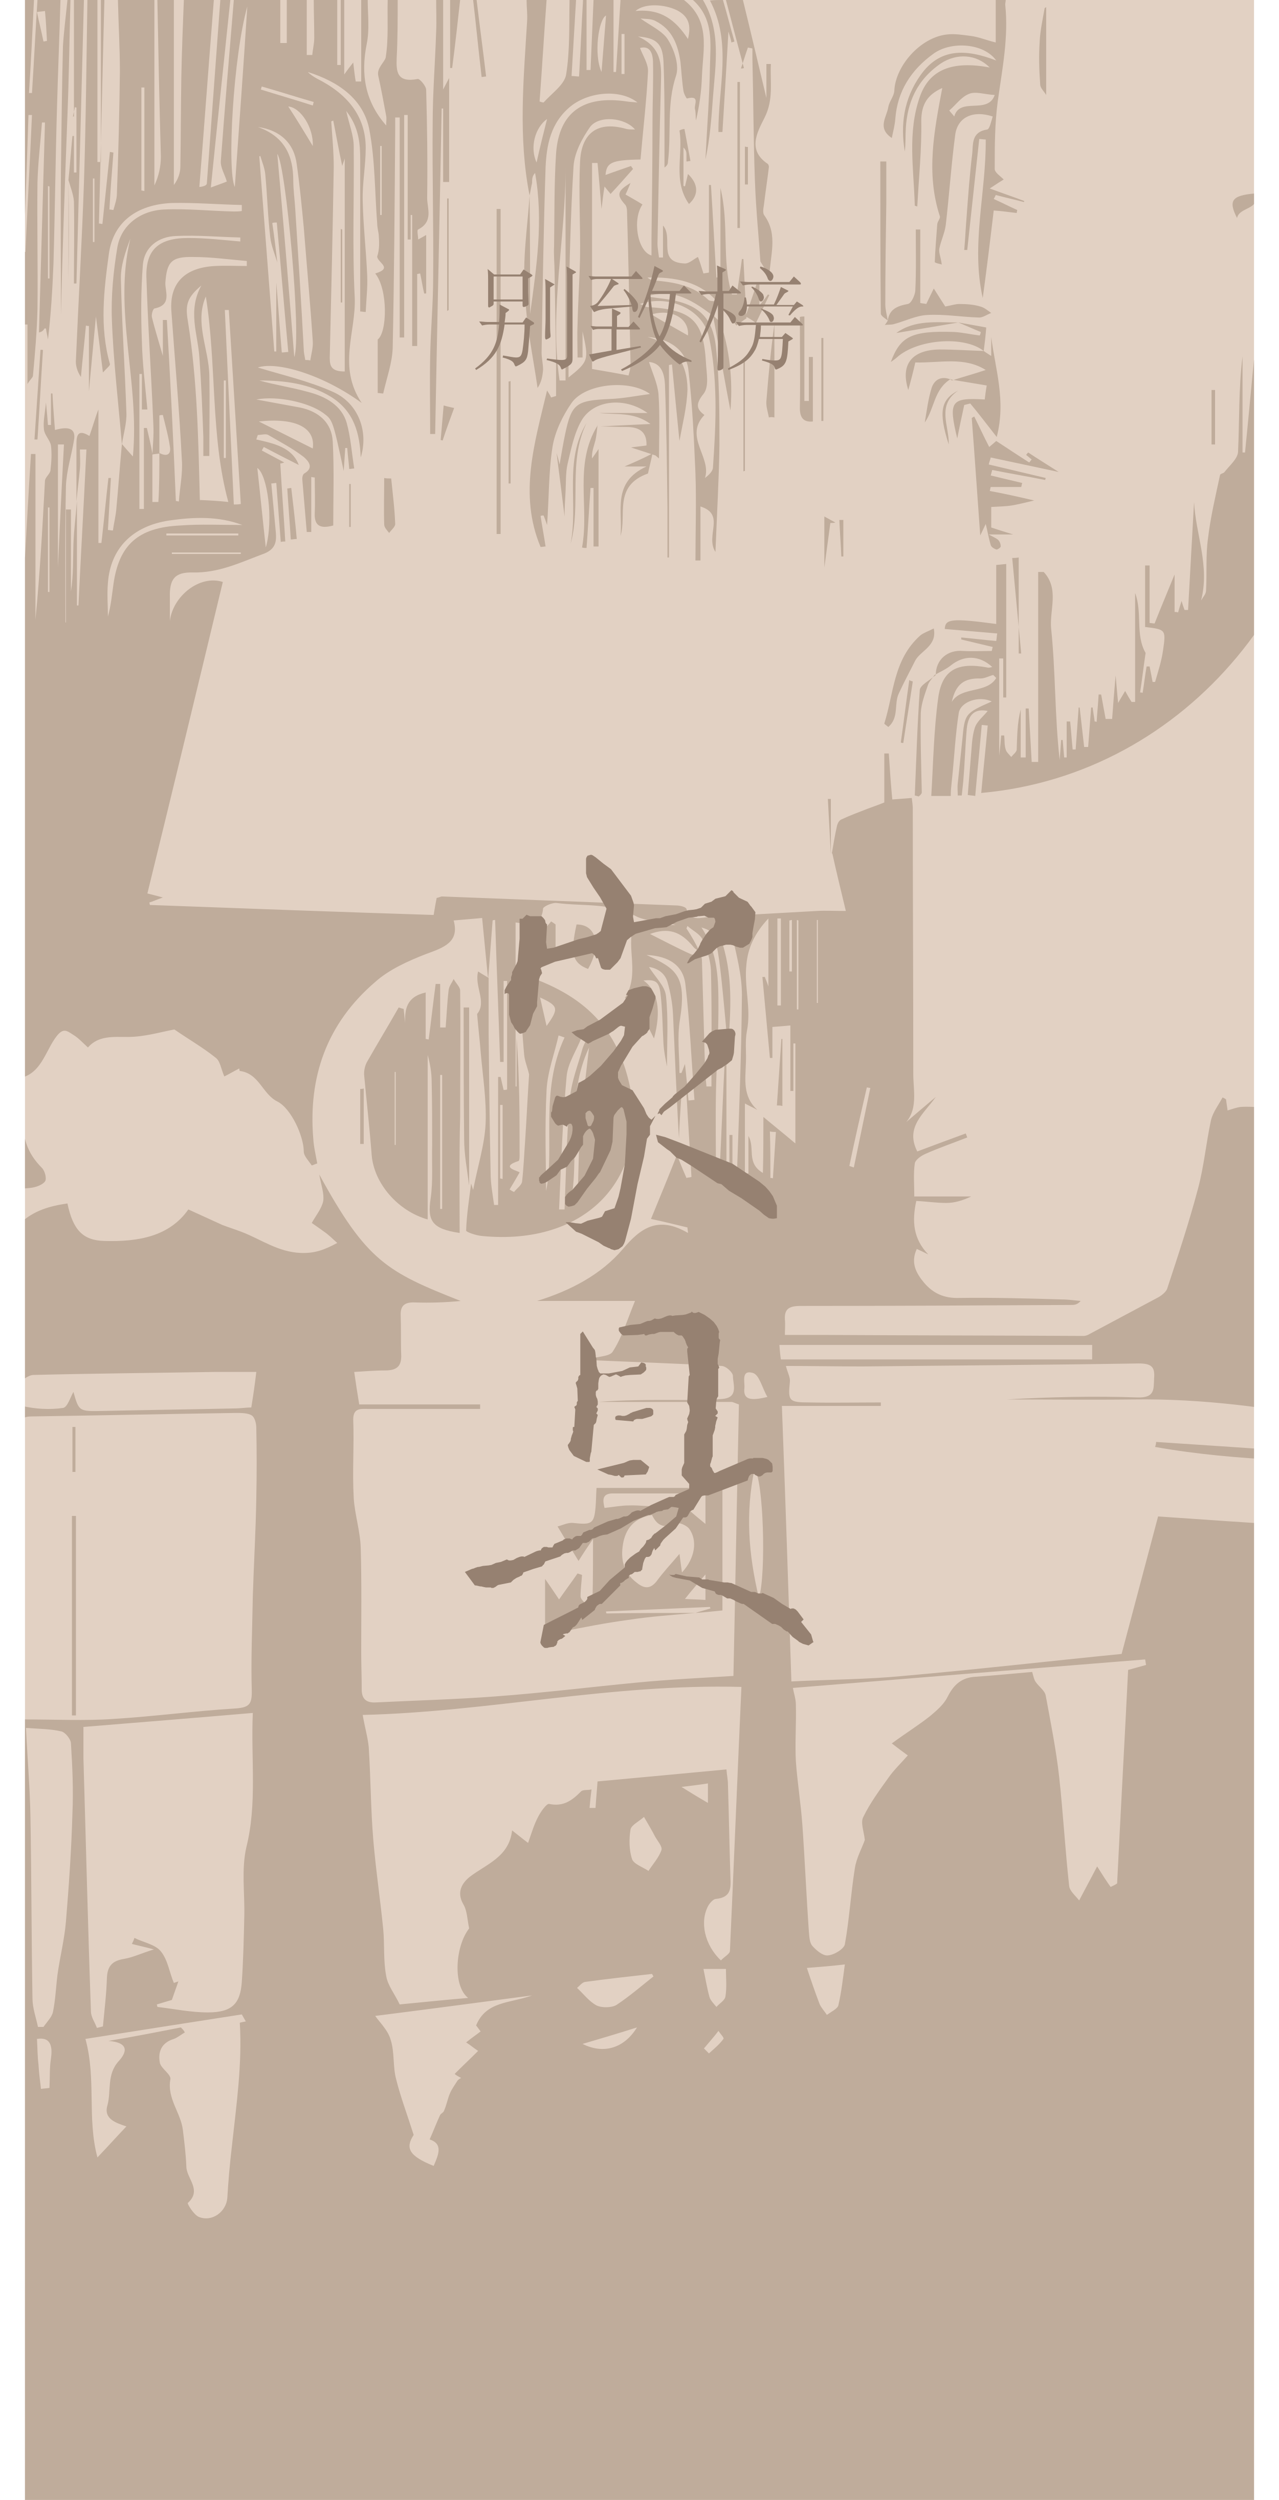 <?xml version="1.0" encoding="utf-8"?>
<!-- Generator: Adobe Illustrator 19.0.0, SVG Export Plug-In . SVG Version: 6.00 Build 0)  -->
<svg version="1.1" id="图层_1" xmlns="http://www.w3.org/2000/svg" xmlns:xlink="http://www.w3.org/1999/xlink" x="0px" y="0px"
	 width="256px" height="500px" viewBox="0 0 256 500" style="enable-background:new 0 0 256 500;" xml:space="preserve">
<style type="text/css">
	.st0{fill:#E2D1C3;}
	.st1{clip-path:url(#XMLID_2_);}
	.st2{fill:#BFAC9B;}
	.st3{fill:#968171;}
</style>
<rect id="XMLID_43_" x="5" class="st0" width="246" height="500"/>
<g id="XMLID_499_">
	<g id="XMLID_500_">
		<defs>
			<rect id="XMLID_670_" x="5" width="246" height="500"/>
		</defs>
		<clipPath id="XMLID_2_">
			<use xlink:href="#XMLID_670_"  style="overflow:visible;"/>
		</clipPath>
		<g id="XMLID_501_" class="st1">
			<path id="XMLID_594_" class="st2" d="M-20.5,43.9c0-14.6,0-29.2,0-43.9c0.7,0,1.3,0,2,0c0.3,8.2,0.5,16.4,0.7,21.8
				c0-5.4,0-13.6,0-21.8c4.7,0,9.3,0,14,0c0,5.7,0,11.4,0,17.1c0.3,0,0.7,0,1,0c0-3.3,0-6.5,0-9.8c0-2.4,0.2-4.9,0.3-7.3
				C-1,0,0.6,0,2.1,0C1.5,18.3,0.9,36.5,0.2,54.8c0.3,0,0.6,0,0.8,0C1.6,36.6,2.2,18.3,2.8,0C3,0,3.3,0,3.5,0c0,0.4,0.1,0.8,0.1,1.2
				C3.2,21.4,2.9,41.6,2.3,61.8C2.1,67.2,1.1,72.6,0.4,78c0.4-6.6,0.7-13.1,1.1-19.7c-0.2,0-0.5,0-0.7,0c-0.6,7.4-1.1,14.8-1.7,22.2
				c-0.1,0-0.2,0-0.3,0c0-2.4,0-4.7,0-7.1c-0.2,0-0.5,0-0.7,0c0,2.4,0,4.7,0,7.1c-0.1,0-0.2,0-0.3,0c0-5.8,0-11.6,0-17.4
				c-0.3,0-0.7,0-1,0c-0.1,2.6-0.1,5.2-0.3,7.7c-0.1,0.9-0.7,1.8-1,2.8c0-3.4,0-6.9,0-10.3c-0.3,0-0.5,0-0.8,0c0,2.3,0,4.5,0,6.8
				c-1.5-9.8,1.2-19.5-0.8-29.6c-0.5,1.3,0.4,3.7-2.4,2.4c-0.5,4.8-0.9,9.2-1.4,13.7c0.3,0,0.5,0,0.8,0c0-1.8,0-3.5,0-5.3
				c0.2,0,0.3,0,0.5,0c0.1,1.1,0.3,2.3,0.4,3.4c0.2-1.6,0-3.3,0-4.9c0-1.6,0.3-3.1,0.5-4.7c0.1,0,0.3,0.1,0.4,0.1
				c0,10.9,0,21.8,0,32.7c-0.3,0-0.7,0-1,0c-0.1-1.3-0.2-2.5-0.4-4.6c-0.3,1.5-0.4,2.3-0.7,3.8c-0.3-1.6-0.5-2.5-0.6-3.3
				c-0.1,0-0.2,0-0.3,0.1c0,2.6,0,5.2,0,8.5c0.4-1.3,0.6-1.9,0.8-2.5c0.2,0,0.5,0,0.7,0.1c0,4.8,0,9.6,0,14.4c0.2,0,0.3,0,0.5,0
				c0.5-4.3,1-8.6,1.6-13.1c0.3,2.9,0.5,5.5,0.8,8.2c0.6-1.1,0.4-2.1,0.5-3.1c0.3-4.3,0.7-8.5,1.1-12.8c0,4.5,0,9.1,0,13.6
				c0.4,0,0.7,0,1.1,0c0.1-0.8,0.3-1.6,0.5-3.3c0.3,1.6,0.4,2.3,0.7,3.9c0.2-1.6,0.3-2.4,0.4-3.1c-0.1,0-0.1,0-0.2,0
				c0,12.7,0,25.4,0,38.2c0-10.1-0.4-20.3,2.2-30.3C0.6,91.2,1,90,1.4,88.9c-0.5,7.7-1,15.4-1.5,23.1c0.4,0,0.9,0,1.3,0.1
				c0-5.6,0-11.2,0-16.8c0.3,0,0.6,0,0.9,0c0,8.9,0,17.9,0,26.8c0.7-11.1,0.4-22.2,2-33.2c0.3,0,0.6,0,0.9,0c0,8.4,0,16.8,0,22.7
				c0.3-5.3,0.7-13,1.2-20.8c0.3,0,0.6,0,0.9,0c0,11,0,22,0,33.1C8,114.7,8.5,105.4,9,96.2c0-0.7,1-1.4,1.1-2.1
				c0.2-1.7,0.3-3.4,0.1-5C10,88,8.9,87,8.8,85.9c-0.2-1.6,0.2-3.2,0.4-5.4c0.2,2,0.3,3.2,0.4,4.5c0.2,0,0.4,0,0.6,0
				c0-2.1,0-4.2,0-6.3c0.1,0,0.2,0,0.3,0c0.1,2.3,0.3,4.6,0.5,7.3c2.5-0.7,4.3-0.5,3.8,2.1c-0.5,3-1.5,6.1-1.6,9.1
				c-0.2,9.1-0.1,18.2-0.1,27.3c0,0,0.1,0,0.1,0c0-7.5,0-15,0-22.6c0.3,0,0.7,0,1,0c0,5.5,0,10.9,0,16.4c0.5-3.2,0.4-6.4,0.5-9.6
				c0.1-2.8,0.5-5.7,0.7-8.5c0,7,0,13.9,0,20.9c0.1,0,0.2,0,0.3,0c0.5-10.4,1.1-20.8,1.6-31.2c-0.4,0-0.9,0-1.3,0
				c0,1.3,0.1,2.5,0,3.8c-0.2,2.2-0.5,4.4-0.7,6.6c0-3.8,0-7.6,0-11.4c0-1.7,0.2-3.2,2.6-1.7c0.7-2,1.3-4.1,1.8-5.3
				c0,8.4,0,17.5,0,26.7c0.2,0,0.4,0,0.6,0c0.5-4.3,0.9-8.7,1.4-13c0.2,0,0.4,0,0.5,0c-0.2,3.5-0.4,6.9-0.6,10.4
				c0.3,0,0.6,0.1,1,0.1c0.2-1.5,0.6-3,0.7-4.5c0.4-4.3,0.7-8.5,1.1-12.8c0.6,0.7,1.1,1.3,2.2,2.5c1.4-15-4-29.3-0.5-43.6
				c-1,2.7-2,5.5-1.9,8.3c0.2,8.8,0.8,17.7,1.1,26.5c0.1,2.1-0.6,4.3-0.9,6.4c-0.7-8.3-1.7-16.6-2-24.8c-0.2-4.9,0.3-9.9,1.1-14.7
				c0.8-4.4,4.6-7.3,9.4-7.5c4.6-0.2,9.2,0.3,13.9,0.4c0.5,0,1.1,0,1.6-0.1c0-0.4,0-0.8,0-1.2c-4.7-0.1-9.3-0.5-14-0.4
				c-7,0.3-11.7,3.8-12.6,10.1c-1,7.3-1.9,14.7,0.2,22.1c0.1,0.3-0.5,0.7-1.4,1.7c-0.5-4.1-0.9-7.3-1.4-11.2c-0.5,5.5-1,10.4-1.4,15
				c0-4.2,0-8.6,0-13.1c-0.2,0-0.4,0-0.6-0.1c-0.3,3.4-0.7,6.8-1,10.3c-0.8-1.2-1.1-2.4-1-3.5c0.5-11.8,1.2-23.5,1.6-35.3
				c0.4-12.3,0.5-24.5,0.7-36.8c0.7,0,1.3,0,2,0c0,10.9,0,21.8,0,32.6c0.2,0,0.4,0,0.7,0c0-10.9,0-21.8,0-32.6c0.2,0,0.4,0,0.7,0
				c-0.4,15-0.7,29.9-1.1,44.9c0.2,0,0.5,0.1,0.7,0.1c0.5-4.8,1-9.6,1.5-14.4c0.2,0,0.5,0.1,0.7,0.1c-0.3,3.8-0.6,7.6-0.8,11.4
				c0.3,0,0.6,0.1,0.8,0.1c0.3-1.1,0.7-2.2,0.7-3.3c0.3-8.1,0.5-16.3,0.6-24.4c0-4.8-0.3-9.6-0.4-14.5c2.4,0,4.9,0,7.3,0
				c0,12.4,0,24.8,0,37.3c0.9-1.9,1.3-3.9,1.3-5.8C31.9,21,31.7,10.5,31.5,0c1.1,0,2.2,0,3.3,0c0,12.3,0,24.7,0,37
				c0.9-1.2,1.3-2.5,1.3-3.7c0.1-6.1,0.1-12.1,0.2-18.2c0.1-5,0.3-10.1,0.5-15.1c2,0,4,0,6,0c-1,12.5-1.9,25-2.9,37.4
				c1-0.1,1.5-0.4,1.5-0.7c0.9-12.2,1.8-24.5,2.7-36.7c0.7,0,1.3,0,2,0c-1.3,12.4-2.6,24.7-3.9,37.5c1.9-0.7,2.8-1,3.2-1.2
				c-0.4-1.4-1.3-2.8-1.2-4.1C45,21.5,45.9,10.7,46.8,0c3.1,0,6.2,0,9.3,0c0,2.9,0,5.8,0,8.6c0.4,0,0.9,0,1.3,0c0-2.9,0-5.8,0-8.6
				c1.3,0,2.7,0,4,0c0,3.7,0,7.3,0,11c0.4,0,0.7,0,1.1,0c0.1-1.1,0.4-2.3,0.4-3.4c0-2.5-0.1-5.1-0.1-7.6c1.6,0,3.1,0,4.7,0
				c0,4.3,0,8.7,0,13c0.2,0,0.4,0,0.7,0c0-4.3,0-8.7,0-13c0.2,0,0.4,0,0.7,0c0,4.9,0,9.7,0,14.9c0.7-1,1.1-1.5,1.8-2.4
				c0.2,1.6,0.3,2.7,0.5,3.8c0.4,0,0.7,0,1.1,0c0-5.5,0-10.9,0-16.4c0.4,0,0.9,0,1.3,0c0,3,0.4,6-0.2,8.9c-1.2,6-0.4,11.4,3.9,16.3
				c0-0.8,0.1-1.4,0-1.9c-0.5-2.7-1-5.4-1.6-8.1c-0.3-1.5,1.3-2.7,1.5-3.6c0.6-3.8,0.3-7.7,0.4-11.6c0.7,0,1.3,0,2,0
				c0,3.9,0,7.8-0.2,11.7c-0.1,2.7,0,5,4.2,4.2c0.4-0.1,1.7,1.4,1.7,2.2c0.2,7.2,0.3,14.4,0.2,21.6c0,2.1,1.3,4.7-1.8,6.3
				c-0.3,0.1,0,1.3,0,2c0.7-0.4,1.1-0.6,1.6-0.9c0,4.1,0,7.9,0,11.7c-0.1,0-0.3,0-0.4,0c-0.3-1.3-0.5-2.6-0.8-4
				c-0.2,0-0.4,0.1-0.6,0.1c0,4.8,0,9.6,0,14.4c-0.3,0-0.7,0-1,0c0-8.7,0-17.4,0-26.2c-0.1,0-0.2,0-0.3,0c0,1.6,0,3.3,0,4.9
				c-0.2,0-0.4,0-0.6,0c0-8.3,0-16.6,0-24.9c-0.2,0-0.5,0-0.7,0c0,14.8,0,29.7,0,44.5c-0.3,0-0.6,0-0.9,0c0-14.7,0-29.3,0-44
				c-0.3,0-0.6,0-0.9,0c0,0.8,0,1.6,0,2.4c-0.1,14.6-0.2,29.1-0.5,43.7c-0.1,3-1.2,6-1.9,9.1c-0.4,0-0.8-0.1-1.1-0.1
				c0-3.4,0-6.8,0-10.7c1.9-1.4,2.1-10-0.5-13.2c3.7-1.1,0.4-2.2,0.4-3.4c0.5-1.5,0.4-3,0.3-4.4c-0.1-0.7-0.3-1.5-0.3-2.2
				c-0.5-6.3-0.4-12.7-1.6-18.9c-1.2-6-6.2-9.5-12.3-11.4c0.5,0.5,1.1,0.9,1.8,1.3c6,3,9.8,7.4,9.8,13.9c0,3.5-0.7,7.1-0.6,10.6
				c0.1,5,0.7,10,0.9,15c0.1,2.4-0.2,4.8-0.3,7.2c-0.4,0-0.7-0.1-1.1-0.1c0-10.1,0-20.1,0-30.2c0-3.3-0.2-6.6-2.8-9.9
				c0.6,2.7,1.5,4.9,1.5,7.1c0.1,10.1-0.3,20.2,0.2,30.2c0.3,6.9-3.5,13.8,1.4,21.1c-7.5-5.5-16.8-8.4-20.8-7.1
				c4.9,1.5,10.2,2.7,15.1,4.9c5.1,2.3,7.1,8,5.5,13.1c-0.2-4.8-1.3-9.2-5.9-12.1c-4.4-2.7-9.3-3.3-14.4-3.3
				c3.2,0.9,6.6,1.4,9.8,2.3c3.5,0.9,6.7,2.7,7.7,6.2c0.8,2.9,1,6,1.5,9.1c-0.3,0-0.7,0.1-1,0.1c-0.1-1.4-0.3-2.8-0.4-4.2
				c-0.1,0-0.3,0-0.4,0c-0.1,1.5-0.2,3.1-0.3,4.6c-2.2-10.2-2.2-10.2-4.1-11.6c-2.9-2.1-9.1-3.5-13.4-2.7c3.2,0.6,6,1.1,8.7,1.6
				c3.9,0.8,6.4,3.1,6.6,6.8c0.3,5.6,0.1,11.2,0.1,16.8c-2.9,0.8-3.8-0.2-3.7-2.5c0.1-2.3,0-4.6,0-7.1c0.1,0-0.3,0-0.7-0.1
				c0,3.7,0,7.3,0,11c-0.3,0-0.6,0-0.9,0c-0.3-3.5-0.6-7-0.9-10.6c0-0.4,0.1-0.9,0.4-1.1c2.1-1.2,0.7-2.6-0.1-3.3
				c-2.2-1.7-4.7-3-7.1-4.4c-0.5-0.3-1.4,0-2.1,0c-0.1,0.3-0.2,0.6-0.3,0.9c3.6,0.8,7.2,1.6,8.5,5.1c-2.4-1.2-4.7-2.4-7-3.6
				c-0.1,0.2-0.3,0.5-0.4,0.7c1.5,0.8,3,1.6,4.5,2.4c-0.3,0.1-0.6,0.2-0.8,0.2c0.3,5.2,0.7,10.4,1,15.6c-0.3,0-0.6,0-0.9,0.1
				c-0.3-3.9-0.6-7.9-0.9-11.8c-0.3,0-0.7,0.1-1,0.1c0.3,3.2,0.6,6.4,0.9,9.7c0.2,2.1-0.1,3.6-2.8,4.5c-4.5,1.7-8.7,3.7-13.8,3.6
				c-3.7-0.1-4.7,1.4-4.6,5c0,1.6,0,3.1,0,4.7c0.6-5,6-9.3,10.6-7.8c-5,20.8-10,41.5-15.1,62.3c0.8,0.2,1.6,0.4,3.1,0.8
				c-1.4,0.5-2,0.8-2.7,1c0,0.2,0.1,0.4,0.1,0.5c18.9,0.7,37.8,1.4,56.8,2c0.2-1.3,0.4-2.4,0.6-3.4c0.5-0.1,0.8-0.3,1.1-0.3
				c15.6,0.6,31.3,1.2,46.9,1.8c0.7,0,1.9,0.3,2,0.7c0.8,2.6,2.9,1.7,4.6,1.6c7.2-0.4,14.4-0.8,21.5-1.2c1.7-0.1,3.5,0,5.8,0
				c-1-4.2-1.9-7.8-2.7-11.5l-0.1,0c0.3-1.8,0.6-3.6,1-5.4c0.1-0.5,0.4-1.2,0.9-1.4c1.7-0.8,3.6-1.5,5.4-2.2
				c0.8-0.3,1.7-0.6,3.2-1.2c0-2.9,0-6.3,0-9.8c0.3,0,0.6,0,0.9,0c0.2,3.1,0.4,6.1,0.7,9.2c1.3-0.1,2.5-0.2,3.9-0.3
				c0.1,0.9,0.2,1.5,0.2,2.1c0,17.7,0.1,35.4,0.1,53.1c0,3.9,1.3,8.2-3.1,11.1c2.5-2.2,5-4.3,7.6-6.5c-2.3,3.3-6.2,6-3.7,10.9
				c3.2-1.2,6.4-2.4,9.7-3.6c0.1,0.3,0.2,0.5,0.3,0.8c-2.8,1.1-5.7,2.1-8.4,3.3c-0.9,0.4-2,1.2-2.1,1.9c-0.3,2.1-0.1,4.2-0.1,6.6
				c4.2,0,7.8,0,11.4,0c-1.7,0.8-3.3,1.3-5,1.3c-2,0-3.9-0.3-6-0.4c-0.9,4.1-0.6,7.6,2.4,10.7c-0.8-0.4-1.6-0.8-2.3-1.1
				c-1.3,2.8-0.1,4.9,1.5,6.8c1.8,2.1,4,3.1,7,3c6.9-0.1,13.8,0.1,20.6,0.3c1.2,0,2.5,0.2,3.7,0.3c-0.6,0.7-1.2,0.8-1.8,0.8
				c-18.1,0.1-36.2,0.2-54.3,0.2c-2.4,0-3.2,0.7-3.1,2.7c0.1,1,0,2,0,3.1c3.1,0,5.7,0,8.4,0c17.1,0.1,34.3,0.1,51.4,0.2
				c0.4,0,0.9-0.2,1.2-0.4c4.5-2.4,9-4.8,13.5-7.2c0.8-0.4,1.7-1.1,2-1.8c2.2-6.7,4.4-13.3,6.2-20.1c1.2-4.5,1.6-9.1,2.6-13.7
				c0.4-1.6,1.5-3,2.3-4.5c0.2,0.1,0.5,0.2,0.7,0.4c0.1,0.9,0.3,1.9,0.3,2.2c1-0.3,1.8-0.6,2.6-0.7c1.4-0.1,2.9,0,4.3,0.1
				c10.9,0.6,21.9,0.7,32.8,1.9c9.9,1.2,19.7,3.5,29.5,5.7c1.9,0.4,3.6,2.2,5.3,3.4c1.3,0.9,2.5,1.8,3.7,2.7c0.3-0.3,0.7-0.6,1-0.9
				c-0.8-1.2-1.5-2.3-2.3-3.5c0.1-0.2,0.3-0.4,0.4-0.6c3.2,1.9,6.4,3.8,9.6,5.7c0.2-0.2,0.5-0.4,0.7-0.6c-0.2,1.7-0.4,3.3-0.6,5
				c0.8-0.2,1.7-0.3,3.1-0.6c-0.3,1.6-0.6,2.8-0.8,4c1.3-0.1,2.5-0.1,4.5-0.2c-2.1,1.5-3.5,2.5-5.1,3.5c-0.2-0.9-0.4-1.6-0.6-2.3
				c-0.7,2.9-6.2,0-5.7,4.1c-1.7-0.7-6.6,0-7.2,1.4c-0.4,1-0.2,2.4,0,3.5c0,0.2,1.5,0.2,2.2,0.3c-0.8,1.5-1.7,3.1-2.5,4.6
				c0.4,0.2,0.8,0.4,1.2,0.5c0.6-0.8,1.2-1.7,1.7-2.4c0.8,0.8,1.7,1.6,2.6,2.4c0.3-0.2,0.6-0.4,0.9-0.5c-0.4-1.4-0.9-2.8-1.3-4.2
				c0.9,1.7,1.9,3.3,3.1,5.6c-0.1-1.9-0.2-3.1-0.3-4.3c0.2,0,0.3-0.1,0.5-0.1c0.4,0.8,0.9,1.7,1.4,2.6c0.9-0.1,1.8-0.1,2.4-0.2
				c0.2,0.6,0.3,1.2,0.6,2.5c0.6-1.2,0.9-1.7,0.9-1.7c1.5,0.2,2.6,0.3,4.1,0.5c0.3,0.2,1.1,0.7,2,1c0.8,0.3,2,0.1,2.5,0.6
				c1.8,1.8,3.7,2.5,5.5,1.3c1.2,0.8,2.1,1.4,3,1.9c0.2-0.3,0.4-0.5,0.6-0.8c-0.4-0.4-0.8-0.9-1.2-1.3c0.1-0.1,0.2-0.1,0.3-0.2
				c1,0.6,2,1.3,3.4,2.1c0.3-1.3,0.5-2.1,0.7-3.1c0.7,0.8,1.2,1.4,2.2,2.6c-1-4-1.7-7.2-2.7-11.3c5.1,0.4,9.2,0.8,13.4,0.9
				c1.7,0,2-1.1,1-2.3c-0.7-0.9-1.5-1.7-2.3-2.6c0.2-0.2,0.4-0.3,0.6-0.5c1.5,1.2,3,2.3,4.5,3.4c0.1-0.1,0.2-0.1,0.3-0.2
				c-0.4-0.5-0.7-1.1-1.3-1.9c1.5-0.2,2.7-0.6,3.8-0.4c0.9,0.2,1.6,1.1,2.5,1.7c0.2-0.7,0.4-1.5,0.8-3c3.1,1.4,6,2.6,8.7,3.8
				c0.2-0.8,0.4-1.6,0.6-2.7c1.8,2.1,3.3,3.9,4.9,5.7c0.6-1.5,1.1-2.7,2-4.5c0.4,2.1,0.6,3.4,0.9,4.7c0.3,0,0.5,0,0.8,0
				c0.6-1.2,1.2-2.5,1.8-3.7c0.2,0,0.4,0.1,0.7,0.1c0,1.7,0,3.5,0,6.1c0.8-1.8,1.3-2.8,1.7-3.8c0.3,0,0.5,0,0.7,0
				c0.3,1.4,0.6,2.7,1,4.5c0.8-1.4,1.5-2.5,2.2-3.6c0.2,0.1,0.5,0.1,0.7,0.2c-0.3,1.6-0.7,3.2-1,4.8c0.2,0.1,0.4,0.2,0.6,0.3
				c0.7-0.9,1.4-1.9,2.1-2.9c0.2,1.7,0.4,3.2,0.7,5.5c1.1-1.6,1.7-2.4,2.2-3c0.4,2.7,0.7,5.3,1.1,8.2c2.7-0.3,5.1-0.5,7.6-0.7
				c0.1,1.2,0,2.1,0.2,3c0.7,3.2-1,4.1-4.2,4.2c-3.7,0.1-7.4,0.9-11.1,1.2c-6.7,0.5-13.3,1.4-19.5,4c-2,0.8-3.8,1.8-5.7,2.7
				c-3.1,0.3-6.2,0.7-9.3,1c0.1,0.5,0.2,0.9,0.3,1.4c3-0.8,5.9-1.6,8.9-2.5c1-0.2,1.9-0.5,2.9-0.5c3.6,0.1,7-3.6,10.8-0.4
				c0.1,0.1,0.4-0.1-0.1,0c1.1-1.4,1.6-2.5,2.5-3.1c0.3-0.2,1.6,0.9,2.3,1.5c1.3,0.9,2.5,1.9,3.7,2.9c-1,0.6-2.1,1.2-3.1,1.8
				c2.9,0.7,5.5,1,8,0.6c2.1-0.4,4.2-1.4,5.9-2.6c0.4-0.3-0.5-2.3-0.9-3.7c1.7,0,3.4-0.2,5.1,0c2.3,0.3,3.5,1.8,3.3,3.9
				c-0.1,1-0.7,2.8-1.4,2.9c-3.6,0.7-7.4,1.3-11.1,1.5c-2.2,0.1-3.3,0.5-2.5,2.5c-2,0.2-4-0.1-5.5,0.6c-2.4,1-4.6,2.7-6.8,4.1
				c-1.4,0.9-4.1,2.2-3.9,2.7c0.7,2.1-1,1.9-1.9,2.5c-1.4,1-2.8,2-4.2,3.1c1.2,0.7,2.2,0.8,3.1,0.6c1.6-0.3,3.6-1.5,4.5-1
				c2.1,1.1,3.1-0.2,4.4-0.9c0.8-0.4,1.6-1.1,2.5-1.4c3.3-1.3,6.7-2.5,10-3.8c4.1-1.5,8.2-3.1,13.1-4.9c0,2.4,0,3.6,0,4.8
				c0,7.1,0,14.3,0,21.4c0,55.7,0,111.4,0,167c0,8.2,0,16.5,0,24.7c-146,0-292,0-438.3,0c0-92.9,0-185.8,0-278.7
				c6.2,3,7,3.6,6.8,4.6c2.3,1.5,4.3,2.8,6.2,4c-2.9,5.3-2.3,7.6,2.1,9.2c3.7,1.4,6.6-0.3,9-2.5c2.7-2.5,5.9-3.4,9.4-3.9
				c1.1,5.3,3.1,7.4,7.4,7.5c6.8,0.2,13-0.9,16.8-6.3c2.4,1.1,4.6,2.1,6.8,3.1c1.3,0.5,2.6,0.9,3.9,1.4c3.9,1.5,7.2,4,11.8,4.2
				c2.8,0.1,4.7-0.6,7.3-2c-1.1-1-1.8-1.7-2.7-2.3c-0.8-0.6-1.7-1.2-2.4-1.7c0.9-1.6,2-2.9,2.3-4.4c0.2-1.5-0.4-3.1-0.8-5.3
				c9.5,17.4,13.6,19.5,28.3,25.3c-3,0.3-6.1,0.4-9.1,0.3c-2.2-0.1-3,0.7-2.9,2.7c0.1,2.6,0,5.1,0.1,7.7c0.1,2.2-0.7,3.2-3.2,3.2
				c-2.2,0-4.4,0.2-6.2,0.3c0.3,2.1,0.6,4.1,1,6.5c8.1,0,16.1,0,24.2,0c0,0.3,0,0.6,0,0.9c-7.4,0-14.9,0-22.3,0
				c-1.5,0-3.1-0.3-3.1,2.1c0.2,5.2-0.2,10.4,0.1,15.7c0.2,3.3,1.3,6.6,1.4,10c0.2,7,0.1,14,0.1,20.9c0,2.5,0.1,4.9,0.1,7.4
				c0,1.8,0.8,2.7,2.8,2.6c8-0.4,16-0.6,23.9-1.2c9.6-0.7,19.2-1.9,28.7-2.8c6.3-0.6,12.5-0.9,19-1.3c0.4-18.3,0.7-36.4,1.1-54.3
				c-0.9-0.3-1.2-0.5-1.5-0.5c-8.9,0-17.7,0-26.6,0c4.9-0.4,9.9-0.4,14.8-0.4c3.3,0,6.7,0.1,10-0.2c3.3-0.3,2.1-2.9,2.1-4.6
				c0-0.7-1.4-2-2.3-2c-9-0.5-18-0.8-27.1-1.2c1.9-0.7,4.6-0.6,5.3-1.6c1.9-2.9,2.9-6.3,4.5-10.2c-7.1,0-13.4,0-19.6,0
				c6.8-2.1,12.8-5.3,17.1-10.3c3.6-4.3,7.1-6.8,13.1-3.3c0-0.4-0.1-0.7-0.1-1.1c-2.5-0.6-4.9-1.2-7.3-1.7c1.9-4.6,3.7-9,5.2-12.8
				c0.4,1,1.1,2.8,1.9,4.6c0.3-0.1,0.7-0.1,1-0.2c-0.3-5.5-0.7-11.1-1-16.6c-0.3,0-0.7,0-1,0c-0.2,3-0.4,5.9-0.5,8.9
				c-0.5-8.3-0.8-16.6-1.2-24.9c-0.1-2.1-0.5-4.3-1.1-6.4c-0.6-2-2.3-2.8-3.7-3c1.2,2,3.2,3.8,3.4,5.8c0.5,4.6,0.2,9.4,0.2,14.1
				c-0.3-1.5-0.6-3-0.7-4.5c-0.2-3.4-0.2-6.8-0.6-10.1c-0.3-2.5-1.1-2.8-3.4-2.6c2.9,2.1,3.6,6,2.1,11.6c-1-2-1.9-3.8-2.8-5.6
				c0.2,0,0.4,0,0.6,0c-1.3-0.9-2.6-1.8-3.6-2.5c3-4.9,0.2-9.8,1.7-14.6c2.7,0,5.6,0,8.4,0c-2.7-0.9-5.8-0.6-8-1.8
				c-5.1-2.7-10.5-1.9-15.8-2.6c-0.9-0.1-2.6,0.7-2.7,1.1c-0.3,3.6-2.9,3.2-5.5,2.8c0,3.5,0,6.8,0,10c13.1,3.9,20,10.5,22.7,22
				c4.4,19-8.5,32.8-29.5,30.7c-1.1-0.1-3.2-0.8-3.1-1.1c0.1-3.1,0.6-6.3,1-9.4l0,0c0.1,0.3,0.2,0.7,0.4,1.3c0.9-4.7,2.3-9,2.5-13.3
				c0.2-4.8-0.6-9.6-1-14.4c-0.2-2.5-0.5-5-0.7-7.5c2-2.4-0.6-5.5,0.2-8.5c0.9,0.6,1.5,0.9,2.1,1.3c0,3.6,0,7.3,0,10.9
				c0.1,9.4,0.2,18.7,0.4,28.1c0,2.1,0.4,4.3,0.7,6.4c0.3,0,0.5,0,0.8,0c0-8.5,0-17.1,0-25.6c0.2,0,0.3,0,0.5,0
				c0.2,0.9,0.4,1.7,0.6,2.6c0.2,0,0.5,0,0.7-0.1c0-7.2,0-14.5,0-21.7c-0.2,0-0.5,0-0.7,0c0,5.4,0,10.8,0,16.2c-0.2,0-0.5,0-0.7,0
				c-0.3-9.5-0.7-18.9-1-28.4c-0.2,0-0.3,0-0.5,0.1c-0.3,3.9-0.6,7.8-0.9,11.8c-0.4-4.2-0.8-8.3-1.2-12.3c-1.9,0.2-3.6,0.3-5.7,0.5
				c1.2,4.3-1.9,5.4-5.5,6.7c-3.6,1.4-7.4,3.1-10.2,5.6c-9.8,8.4-13.4,19.1-12.4,31.3c0.1,1.7,0.5,3.3,0.8,5
				c-0.4,0.1-0.7,0.3-1.1,0.4c-0.6-0.9-1.6-1.9-1.6-2.8c0-3-2.5-8.6-5.3-10c-3-1.5-3.6-5.6-7.5-6.1c-0.1,0-0.1-0.7-0.1-0.5
				c-1,0.5-2,1.1-3,1.6c-0.7-1.6-0.8-3.1-1.8-3.8c-2.5-2-5.3-3.6-8.2-5.6c-2.7,0.5-6,1.5-9.3,1.5c-3,0-5.9-0.3-8,2.1
				c-1.1-1-1.9-1.9-2.9-2.5c-1.4-0.9-2.1-1.6-3.7,0.7c-2.3,3.3-3.1,8.3-9.1,8.1c-0.5,0.2-1,0.4-0.9,0.4c-1.5-0.9-2.7-1.9-4.2-2.4
				c-5.9-2-9,2.4-12.8,5.1c-0.8,0.5-1.3,1.4-1.8,2.1c-0.2,0.4,0.3,1.1,0.1,1.5c-0.6,1-1.4,1.8-2.1,2.8c0-36.9,0-73.7,0-110.6
				c0.3,1.3,0.8,2.6,0.8,3.8c0.1,5.8,0,11.7,0,17.5c0.4-4,1-8,0.8-12c-0.2-4.6-1.1-9.1-1.6-13.7c0-12.2,0-24.3,0-36.5
				c0.4-0.2,1.1-0.4,1.2-0.7c0.3-4.4,0.9-8.8,0.7-13.2C-18.9,54.8-19.9,49.3-20.5,43.9z M31.9,90.6c1.5,0.8,2.4,0.3,2.1-1.3
				c-0.3-2.1-0.9-4.2-1.4-6.3c-0.2,0-0.5,0-0.7,0.1c0,2.5,0,5,0,7.6c-0.5,0.1-0.9,0.1-1.4,0.2c0.1-1.9,0.3-3.9,0.2-5.8
				c-0.4-10-1.1-19.9-1.4-29.8c-0.1-5.4,2.5-7.7,8.4-7.7c3.5,0,6.9,0.4,10.4,0.7c0-0.3,0-0.5,0-0.8c-4.3-0.1-8.6-0.5-12.8-0.3
				c-3.7,0.1-6.4,2.3-6.7,5.7c-0.4,5.1-0.4,10.2-0.2,15.4c0.1,4.5,0.7,9.1,1.1,13.6c-0.4,0-0.7,0-1.1,0c0-2.4,0-4.7,0-7.1
				c-0.2,0-0.3,0-0.5,0c0,9,0,18,0,27c0.3,0,0.6,0,0.9,0c0-5.4,0-10.8,0-16.2c0.2,0,0.4,0,0.6,0c0.4,1.7,0.8,3.4,1.1,5.1
				c0,3.2,0,6.4,0,9.7c0.4,0,0.8,0,1.2,0C31.9,97.2,31.9,93.9,31.9,90.6z M55.5,52.5c-0.5-1.7-1.2-3.3-1.4-5
				c-0.5-4.2-0.6-8.4-1-12.6c-0.1-1.2-0.6-2.4-1-3.7c-0.1,0-0.2,0.1-0.2,0.1c1,13,2,26,3,39c0.1,0,0.3,0,0.4,0c0-4.6,0-9.2,0-13.8
				c0.4,4.7,0.7,9.3,1.1,14c0.4,0,0.9-0.1,1.3-0.1c-0.8-8.6-1.5-17.3-2.3-25.9c-0.3,0-0.6,0-0.9,0.1C54.9,47.3,55.2,49.9,55.5,52.5z
				 M140,190.3c0.2,0.6,0.5,1.2,0.5,1.8c0.2,7.1,0.4,14.1,0.6,21.2c0,1.3,0.2,2.7,0.3,4c0.3,0,0.7,0,1,0c0-7.7,0.1-15.5-0.1-23.2
				c-0.1-2.1-0.8-4.3-1.7-6.2c-0.5-1.1-2-1.8-3-2.7c-0.1,0.2-0.1,0.3-0.2,0.5C138.4,187.2,139.3,188.8,140,190.3
				c-0.3-0.2-0.9-0.5-1.2-0.9c-2.6-3.2-5.1-3.9-8.7-2.6c2.6,1.3,5.4,2.8,8.3,4.1C138.8,191.1,139.5,190.6,140,190.3z M105.9,214.9
				c-0.3-1.4-0.9-2.7-1-4.1c-0.4-4.4-0.6-8.8-0.9-13.1c-0.3,0-0.5,0-0.8,0c0,6.5,0,13.1,0,19.6c0.1,0,0.1,0,0.2,0c0-3.2,0-6.5,0-9.7
				c0.6,7.8,0.6,15.6,0.6,23.4c0,0.4,0,1.1-0.2,1.2c-4,1.3,0.1,2,0.2,2.3c-0.8,1.4-1.4,2.4-2,3.4c0.3,0.2,0.6,0.4,0.9,0.5
				c0.5-0.7,1.5-1.3,1.6-2.1c0.3-2.6,0.4-5.3,0.6-8C105.4,223.8,105.6,219.4,105.9,214.9c-0.1-5.5-0.1-10.9-0.1-16.3c0,0,0,0,0.1,0
				C105.9,204.1,105.9,209.5,105.9,214.9z M152.8,223.4c1.9,1.6,3.8,3.1,6.4,5.3c0-7.2,0-13.6,0-20c-0.1,0-0.2,0-0.4,0
				c0,3.2,0,6.4,0,9.5c-0.2,0-0.4,0-0.6,0c0-4.4,0-8.8,0-13.1c-1.1,0.1-2.2,0.2-3.6,0.3c0,2.1,0,4.1,0,6.2c-0.2,0-0.3,0-0.5,0
				c-0.5-5.4-1-10.8-1.5-16.2c0.2,0,0.3,0,0.5,0c0.1,0.4,0.3,0.7,0.7,1.9c0-4.8,0-8.8,0-13.6c-2.8,3-4.1,5.9-4.4,9.2
				c-0.5,4.4,1,8.8,0.1,13.3c-0.4,2.1-0.1,4.2-0.2,6.3c-0.1,3.4-0.7,6.8,2.3,9.5c-0.9-0.5-1.8-0.9-2.5-1.3c0,4.7,0,9.4,0,14
				c0.2,0,0.4,0,0.7,0c0-2.5,0-5,0-7.5c1.4,2.4-0.5,5.4,2.9,7.4C152.8,230.9,152.8,227.2,152.8,223.4z M157.3,273.2
				c0.4,1.5,0.9,2.3,0.8,3.2c-0.4,3.8-0.2,4.1,3.9,4.1c4.8,0.1,9.5,0,14.3,0c0,0.2,0,0.5,0,0.7c-6.4,0-12.8,0-19.8,0
				c0.7,18.5,1.3,36.6,1.9,55.1c8-0.4,15.2-0.4,22.4-1.1c14.8-1.3,29.5-3,43.7-4.4c2.3-8.7,4.8-18.1,7.3-27.5
				c9,0.6,18.2,1.3,27.5,1.8c2,0.1,5,0.5,6-0.6c2.2-2.3,3.7-1.3,5.7-0.3c1.7,0.8,3.4,1.5,5,2.5c1.8,1,3.1,0.7,4.9-0.3
				c3.2-1.8,6.6-3.2,9.9-4.9c1.5-0.7,3-1.3,4.3-2.2c6.1-4.4,13-7,20.6-8c4.3-0.6,8.2-2.1,12.3-4.9c-6.9-0.7-13-1.7-19.1-1.9
				c-9.2-0.3-18.4-0.5-27.5,0.1c-4.7,0.3-9.2,0.4-13.8-0.5c-13.5-2.6-27-4.4-40.8-4.2c-8.4,0.1-16.9,0-25.3,0
				c8.7-0.5,17.5-0.7,26.2-0.4c3.5,0.1,3.2-1.7,3.3-3.8c0.2-2.3-0.5-3-3.1-3c-18.4,0.3-36.8,0.4-55.3,0.6
				C167.5,273.3,162.3,273.2,157.3,273.2z M4.7,343.9c6.5,0,12.3,0.3,18-0.1c8.2-0.5,16.3-1.6,24.5-2.1c2.6-0.2,3.2-0.8,3.2-3.3
				c-0.2-6.4,0.1-12.7,0.2-19.1c0.2-6.6,0.6-13.1,0.7-19.7c0.1-4.7,0.1-9.4,0-14c0-0.9-0.3-2.1-0.9-2.5c-0.8-0.5-2.1-0.5-3.2-0.5
				c-13.6,0.2-27.2,0.5-40.9,0.7c-2.4,0-2.4,1.3-2.4,2.8c0,6.5,0,13,0.1,19.5c0.1,7.7,0.4,15.4,0.6,23.1
				C4.8,333.5,4.7,338.4,4.7,343.9z M72.6,343c0.4,2.4,1,4.4,1.2,6.4c0.4,6.1,0.4,12.3,0.9,18.4c0.5,6,1.4,12,2,18
				c0.3,3.1,0,6.3,0.6,9.4c0.3,1.9,1.7,3.6,2.7,5.7c4.3-0.4,8.9-0.9,13.7-1.3c-3.1-2.4-2.6-10.3,0.2-13.9c-0.4-2-0.4-3.6-1.2-4.9
				c-1.3-2.3-0.3-4.1,1.3-5.4c3.4-2.6,7.9-4,8.5-9.3c1.3,1,2,1.6,3.2,2.5c0.7-2,1.2-3.7,2-5.2c0.5-1,1.7-2.7,2.2-2.6
				c2.9,0.6,4.6-0.7,6.4-2.5c0.4-0.4,1.3-0.2,2.1-0.4c-0.2,1.5-0.3,2.6-0.4,3.7c0.4,0,0.8,0,1.2,0c0.1-1.8,0.3-3.7,0.4-5.3
				c8.8-0.8,17.2-1.6,25.8-2.4c0.1,1.2,0.3,2.1,0.3,2.9c0.2,6.3,0.3,12.6,0.5,18.8c0.1,2.1,0.1,3.9-2.9,4.2c-0.5,0-1.2,0.8-1.5,1.3
				c-1.8,3.2-0.8,7.9,2.5,11c0.6-0.7,1.8-1.3,1.8-1.9c0.8-17.6,1.5-35.1,2.3-52.8C122.3,336.7,97.9,342.4,72.6,343z M31.4,400.9
				c0,0.2,0.1,0.3,0.1,0.5c3.4,0.4,6.7,1.1,10.1,1.1c4.8,0,6.5-1.7,6.8-6.1c0.3-4.4,0.4-8.8,0.5-13.2c0.1-4.6-0.6-9.3,0.4-13.7
				c2.2-8.8,0.9-17.5,1.3-26.9c-11.6,1-22.9,1.9-33.9,2.8c0,2.4,0,4.3,0,6.3c0.5,16.9,0.9,33.7,1.5,50.6c0,1.1,0.8,2.2,1.2,3.3
				c0.4-0.1,0.8-0.2,1.2-0.3c0.3-3.2,0.7-6.5,0.8-9.7c0.1-2.2,0.9-3.4,3.4-3.8c1.8-0.3,3.4-1.1,6-1.9c-2.2-0.6-3.3-0.8-4.4-1.1
				c0.2-0.4,0.4-0.8,0.5-1.2c1.8,0.9,4.2,1.3,5.3,2.7c1.4,1.7,1.7,4.2,2.6,6.3c0.3-0.1,0.6-0.2,0.9-0.3c-0.4,1.2-0.9,2.5-1.3,3.7
				C33.4,400.3,32.4,400.6,31.4,400.9z M206.6,334.4c0.3,1.1,0.4,1.6,0.7,2c0.6,0.9,1.8,1.7,2,2.7c1,5.4,2.1,10.9,2.7,16.3
				c0.8,7.3,1.2,14.6,2,21.8c0.1,1,1.2,1.9,2,2.9c1.3-2.5,2.3-4.3,3.6-6.8c1.2,1.9,1.9,3,2.7,4.1c0.4-0.2,0.9-0.4,1.3-0.7
				c0.7-14.3,1.5-28.5,2.2-42.7c1.5-0.4,2.5-0.7,3.6-1c-0.1-0.4-0.1-0.7-0.2-1.1c-23.7,1.9-47.3,3.8-70.5,5.7
				c0.2,1.1,0.6,2.2,0.6,3.4c0.1,3.8-0.2,7.6,0,11.3c0.3,4.2,1,8.5,1.3,12.7c0.5,7.1,0.8,14.2,1.3,21.3c0.1,1,0.1,2.2,0.7,2.9
				c0.8,0.9,2.1,2,3.1,1.9c1.3-0.1,3.2-1.3,3.4-2.2c0.9-5,1.2-10.2,2-15.2c0.3-2.1,1.5-4.2,2-5.7c-0.2-1.8-0.9-3.5-0.3-4.6
				c1.3-2.7,3.2-5.3,5-7.8c1.1-1.6,2.6-3,3.9-4.5c-1.1-0.8-1.9-1.4-3.2-2.4c2.7-2,5.3-3.6,7.7-5.5c1.3-1.1,2.7-2.3,3.4-3.7
				c1.1-2.2,2.5-3.8,5.2-4.1C199.1,335.1,203.2,334.7,206.6,334.4z M36.2,405.5c0.3,0.3,0.6,0.6,0.8,1c-0.7,0.4-1.4,1-2.2,1.3
				c-2.6,0.8-3.2,2.7-2.8,4.8c0.3,1.2,2.3,2.3,2.1,3.3c-0.7,3.8,2.1,6.7,2.5,10.1c0.3,2.4,0.6,4.9,0.7,7.3c0,2.4,3.2,4.7,0.3,7.3
				c-0.2,0.1,1.2,2.4,2.2,2.8c2.7,1.1,5.5-1.1,5.7-3.8c0.2-3.4,0.5-6.8,0.9-10.2c0.9-8.3,2.1-16.5,1.6-24.8c0-0.1,0.8-0.2,1.2-0.3
				c-0.3-0.5-0.5-0.9-0.8-1.4c-10.3,1.6-20.6,3.2-31.3,4.9c2.2,8,0.3,15.9,2.4,23.7c2.2-2.3,3.8-4.1,5.8-6.2
				c-2.1-0.7-4.6-1.5-3.8-4.2c0.8-2.9-0.2-6.2,2.3-8.9c0.9-1,2.9-3.6-2.1-4C27.1,407.3,31.6,406.4,36.2,405.5z M5.2,345.6
				c0.3,6.3,0.8,12.1,0.9,18c0.2,12,0.2,24.1,0.4,36.1c0,1.9,0.7,3.8,1.1,5.7c0.4,0,0.7,0,1.1,0c0.7-1,1.7-2,1.9-3
				c0.5-2.4,0.6-5,0.9-7.4c0.5-3.6,1.4-7.1,1.7-10.7c0.6-7.2,1.1-14.5,1.3-21.7c0.2-4.6,0-9.2-0.3-13.9c0-0.8-1.1-2.2-1.9-2.4
				C10.2,345.8,8,345.8,5.2,345.6z M86,427.9c0.8-1.8,1.4-3.4,2.1-4.9c0.2-0.3,0.7-0.5,0.8-0.9c0.5-1.1,0.7-2.4,1.2-3.5
				c0.4-0.9,1-1.7,1.5-2.5c0.2-0.2,0.5-0.4,0.7-0.5c-0.6-0.3-1.1-0.6-1.3-0.8c1.6-1.6,3.2-3.1,4.7-4.6c-0.9-0.6-1.6-1.2-2.4-1.7
				c1.1-0.9,2-1.5,2.9-2.2c-0.5-0.7-1-1.3-0.9-1.2c2-4.9,6.8-4.4,11.2-6c-11.3,1.5-21.9,2.9-31.4,4.1c0.9,1.3,2.6,2.9,3.1,4.8
				c0.8,2.5,0.4,5.3,1.1,7.9c0.9,3.6,2.2,7,3.5,11.1c-1.7,2.6-1,4.2,4,6.2C87.8,430.9,88.7,428.8,86,427.9z M51.3,274.4
				c-2.5,0-5.5,0-8.4,0c-12.1,0.2-24.1,0.3-36.2,0.6c-1,0-2.7,1.2-2.9,2.1c-0.3,1.3,0,4,0.6,4.1c2.6,0.6,5.5,0.8,8.2,0.4
				c0.9-0.1,1.5-2.2,2.1-3.2c1.1,3.9,1.1,3.9,5.9,3.8c8.7-0.2,17.5-0.3,26.2-0.5c1.3,0,2.6-0.2,3.5-0.2C50.7,279,51,277,51.3,274.4z
				 M218.6,269c-21,0-41.7,0-62.6,0c0.1,1.4,0.2,2.3,0.3,2.9c20.9,0,41.6,0,62.3,0C218.6,270.6,218.6,269.9,218.6,269z M146.6,234.9
				c0.3,0,0.6,0.1,0.9,0.1c0.4-12,0.9-24,1-36c0-4-1.1-8.1-2-12.1c-0.2-0.7-1.5-1.2-2.2-1.8c-0.1,0.8-0.4,1.7-0.1,2.4
				c2.6,7.2,2.1,14.6,1.5,22c-2.1-23-2.1-23-5.3-24c3.4,5.1,3.4,10.7,3.4,16.2c0,5.7-0.4,11.3-0.5,17c-0.1,5.4,0,10.8,0,16.2
				c0.2,0,0.4,0,0.7,0c0.4-7.9,0.7-15.8,1.1-23.7c0.1,0,0.2,0,0.3,0c0,7.9,0,15.8,0,23.7c0.2,0,0.4,0,0.6,0c0-2.6,0-5.3,0-7.9
				c0.2,0,0.4,0,0.6,0C146.6,229.6,146.6,232.2,146.6,234.9z M41.9,91.2c-0.4,0-0.8,0-1.2,0c0-1.3,0-2.5,0-3.8
				c-0.2-5.3-0.4-10.7-0.8-16c-0.3-4.6-2.4-9.2,0.4-14.3c-2.7,2.3-3.3,3.7-2.7,7.1C39.5,76.1,39.7,88,40,100c0,0.1,0.3,0.3,0,0
				c2.2,0.1,3.9,0.2,5.7,0.4c-3.6-13.2-2.3-27.3-4.5-41.1c-2.3,5.2,0.6,10.5,0.7,15.8C42,80.4,41.9,85.8,41.9,91.2z M35.2,100.2
				c0.2,0,0.4,0.1,0.6,0.1c0.2-2.8,0.8-5.6,0.6-8.3C35.9,82,35,72.1,34.3,62.2c-0.4-5.6,2.7-8.7,8.8-9c2.1-0.1,4.2,0,6.3,0
				c0-0.3,0-0.6,0-1c-3.6-0.3-7.1-0.8-10.7-0.8c-4.4-0.1-5.3,1-5.6,5.1c-0.1,1.8,1.4,4.5-2.2,5.2c-0.3,0.1-0.6,1.2-0.5,1.7
				c0.6,2.5,1.4,5,2.2,7.8c0-2.6,0-4.9,0-7.2c0.3,0,0.6,0,0.8,0C34.1,76,34.7,88.1,35.2,100.2z M66.7,24.1c-0.1,0.1-0.3,0.1-0.4,0.2
				c0.2,3,0.5,6.1,0.5,9.1c-0.2,12.7-0.5,25.4-0.8,38.2c0,1.7,0.4,2.7,3,2.7c0-14.3,0-28.5,0-42.6c-0.1,0.4-0.3,0.8-0.5,1.5
				C67.8,30,67.3,27.1,66.7,24.1z M51.6,25.4c5.4,1.9,7.1,5.8,7.1,10.7c0,1.9,0.3,3.9,0.4,5.8c0.6,9.3,1.2,18.6,1.7,28
				c0,0.7,0.2,1.4,0.3,2.1c0.3,0,0.7,0,1,0.1c0.2-1.3,0.6-2.6,0.5-3.9c-0.5-7.6-1.2-15.1-1.8-22.7c-0.4-4.2-0.8-8.4-1.4-12.6
				C58.9,28.7,56.1,26,51.6,25.4z M130.8,395.3c-0.1-0.2-0.2-0.3-0.3-0.5c-4.5,0.5-9,1-13.4,1.6c-0.6,0.1-1.1,0.8-1.6,1.2
				c1.3,1.2,2.4,2.7,3.9,3.5c1,0.5,3,0.5,4-0.1C126.1,399.2,128.4,397.2,130.8,395.3z M151.9,319.6c1.5-4.7,0.9-24.1-0.9-25.7
				C149.2,302.6,149.8,310.8,151.9,319.6z M128.9,363.4c-1,0.9-2.5,1.6-2.7,2.5c-0.3,1.9-0.3,4.1,0.3,5.9c0.3,1,2.1,1.6,3.3,2.4
				c0.9-1.4,2.1-2.7,2.6-4.2c0.2-0.7-0.8-1.8-1.3-2.7C130.6,366.3,130,365.3,128.9,363.4z M302,274.6c0,0.3,0.1,0.7,0.1,1
				c4,0.7,8,1.9,11.9,1.8c2,0,5.4,0.7,6.9-2.5C314.3,271.5,308.2,275.3,302,274.6z M161.5,393.6c0.9,2.7,1.7,5,2.5,7.1
				c0.3,0.8,1,1.5,1.5,2.3c0.8-0.6,2.1-1.2,2.3-1.9c0.6-2.6,0.9-5.2,1.3-8.2C166.6,393.2,164.1,393.4,161.5,393.6z M137.8,220.1
				c0.4,0,0.8-0.1,1.2-0.1c-0.6-7.7-0.9-15.4-1.8-23c-0.4-3.9-3.3-5.8-7.8-6c5.9,2.7,8.1,4.1,6.7,12.9c-0.6,3.5-0.1,7.1-0.1,10.7
				c0.1,0,0.3,0,0.4,0c0.2-0.5,0.4-1,0.7-1.8C137.4,215.4,137.6,217.8,137.8,220.1z M58.9,71.4c1.5-3.9-1.7-38.6-3.4-40.6
				C56.7,44,57.8,57.6,58.9,71.4z M-2.8,59.2c0.5,0,0.9,0.1,1.4,0.1c0-10.6,0-21.3,0-31.9c0.3,0,0.6,0,0.9,0c0,2.4,0,4.8,0,7.2
				c0.1,0,0.3,0,0.4,0c0.3-4.3,0.6-8.6,0.8-12.9c-0.2,0-0.3,0-0.5,0C0.2,22.3,0.1,23,0,23.7c-0.2,0-0.4,0-0.6,0c0-2.8,0-5.7,0-8.5
				c-0.2,0-0.4,0-0.6,0C-1.7,29.8-2.3,44.5-2.8,59.2z M45.8,62c-0.3,0-0.5,0-0.8,0c0.6,13,1.2,25.9,1.8,38.9c0.5,0,0.9,0,1.4-0.1
				C47.4,87.9,46.6,74.9,45.8,62z M-18,95.8C-15.4,83-15.2,53-16.5,49C-16.9,63.6-17.5,79.7-18,95.8z M48.5,105
				c-4.8-1.8-9.7-1.6-14.6-0.9c-7.4,1.1-11.8,5.6-12.3,12.5c-0.2,2.2,0,4.5,0,6.7c0.6-2.1,0.8-4.3,1.1-6.4
				c1.1-7.9,4.9-11.4,13.4-11.8C40.1,104.8,44.3,105,48.5,105z M111.9,241.9c0.4,0,0.7,0,1.1,0c0.3-7.5,0.4-14.9,1.1-22.4
				c0.3-3.3,1.6-6.5,2.5-9.8c0.2-0.6,0.5-1.2,0.8-1.8c-0.3-0.1-0.7-0.3-1-0.4c-1,2.6-2.8,5.2-3,7.9
				C112.6,224.2,112.3,233,111.9,241.9z M49.5,1.3c-2.8,9.9-4.1,32.8-2.5,36.1C47.8,26,48.7,14,49.5,1.3z M355.3,299.5
				c7-2.9,14.1-5.7,21.1-8.6C368.6,292.3,361,294.2,355.3,299.5z M-13,85.6c0.3,0,0.6,0,0.9,0c-0.2-12.3,2-24.5,0.4-35.9
				C-12.2,61.1-12.6,73.3-13,85.6z M140.8,393.8c0.4,1.9,0.7,3.8,1.2,5.6c0.2,0.7,0.9,1.4,1.4,2c0.6-0.7,1.7-1.3,1.8-2.1
				c0.3-1.8,0.1-3.6,0.1-5.5C143.6,393.8,141.9,393.8,140.8,393.8z M11.6,122.3c-0.1,0-0.3-0.1-0.4-0.1c0.5-11.1,1-22.2,1.6-33.3
				c-0.4,0-0.8,0-1.2,0C11.6,100,11.6,111.1,11.6,122.3z M114.4,239.6c0.4,0,0.8,0.1,1.2,0.1c0.2-5,0.2-9.9,0.6-14.9
				c0.4-4.9,1.1-9.8,1.7-15.3C113.2,219.6,116,229.8,114.4,239.6z M113,207.5c-0.4-0.1-0.8-0.3-1.2-0.4c-0.8,3.6-2.2,7.2-2.4,10.9
				c-0.4,7.6-0.1,15.2-0.1,20.2C111.1,229.8,108,218.2,113,207.5z M8.2,417.8c0.6-0.1,1.1-0.1,1.7-0.2c0.1-2,0-4,0.3-5.9
				c0.4-2.8-0.3-4.3-2.8-3.9c0.1,1.8,0.1,3.4,0.3,5.1C7.8,414.5,8,416.2,8.2,417.8z M28.3,38.1c0.2,0,0.4,0.1,0.6,0.1
				c0-6.9,0-13.8,0-20.7c-0.2,0-0.4,0-0.6,0C28.3,24.3,28.3,31.2,28.3,38.1z M116.6,408.8c4.2,2.1,8.3,0.9,10.9-3.3
				C123.4,406.8,120,407.8,116.6,408.8z M51.8,84.3c3.6,1.8,7.2,3.6,10.8,5.4C63.2,85.5,59.1,83.5,51.8,84.3z M-14.6,83.5
				c0.3,0,0.6,0,1,0c0-10.9,0-21.8,0-32.7c0.1,0,0.2,0,0.3,0C-13.8,61.7-14.2,72.6-14.6,83.5z M-6.7,106c0,6.2,0,12.5,0,18.7
				C-6.3,118.5-4.4,112.3-6.7,106z M153.6,279.4c-1.1-1.9-1.6-4.4-2.9-4.8c-2.4-0.7-1.6,1.8-1.7,3
				C148.7,280,150.3,280.2,153.6,279.4z M328.7,293.8c0.7-0.9,1.4-1.7,2.1-2.6c-0.3-0.3-0.7-0.7-1-1c-2.1,1.4-4.2,2.8-6.2,4.2
				c0.2,0.4,0.3,0.8,0.5,1.2c1.9-0.1,3.9-0.2,6.7-0.3C329.4,294.4,328.9,294,328.7,293.8z M51.5,93.6c0.6,5.3,1.1,10.6,1.7,15.9
				C54.8,103.9,53.5,94.9,51.5,93.6z M385.8,302.8c-3,0.8-5.3,1.4-8.3,2.1C382.1,307.2,383.8,306.8,385.8,302.8z M170,233.2
				c0.3,0.1,0.6,0.2,0.9,0.3c1.1-5.3,2.2-10.6,3.3-15.9c-0.2,0-0.5-0.1-0.7-0.1C172.3,222.7,171.1,227.9,170,233.2z M386.7,262.3
				c0.2-0.2,0.3-0.4,0.5-0.6c-4.2-2.8-8.4-5.6-12.6-8.4c-0.2,0.2-0.3,0.4-0.5,0.7C378.3,256.7,382.5,259.5,386.7,262.3z
				 M331.5,242.2c-2,0.5-3.4,0.9-4.8,1.2c-0.1,1.1-0.2,1.9-0.2,2.8C329.9,245.7,329.9,245.7,331.5,242.2z M156.3,183.7
				c-0.2,0-0.5,0-0.7,0c0,5.8,0,11.6,0,17.4c0.2,0,0.5,0,0.7,0C156.3,195.3,156.3,189.5,156.3,183.7z M141.7,360.6
				c0-1.4,0-2.6,0-3.9c-1.9,0.3-3.7,0.5-5.3,0.7C138,358.4,139.8,359.5,141.7,360.6z M319,251c-0.5,0-1,0-1.5,0
				c0.2,2.5,0.4,4.9,0.6,7.4c0.5,0,1.1-0.1,1.6-0.1C319.5,255.9,319.3,253.5,319,251z M159.8,184.1c-0.1,0-0.2-0.1-0.3-0.1
				c0,6,0,11.9,0,17.9c0.1,0,0.2,0,0.3,0C159.8,195.9,159.8,190,159.8,184.1z M9.6,118.4c0.1,0,0.2,0,0.3,0c0-5.6,0-11.3,0-16.9
				c-0.1,0-0.2,0-0.3,0C9.6,107.1,9.6,112.7,9.6,118.4z M140.9,409.7c0.3,0.3,0.7,0.7,1,1c1-0.9,2.1-1.8,2.9-2.9
				c0.2-0.2-0.6-1-1-1.6C142.9,407.4,141.9,408.5,140.9,409.7z M1.7,211.7c0.1,0,0.1,0.1,0.1,0.1c0-5.5,0-10.9,0-16.4
				c0,0-0.1,0-0.1,0C1.7,200.8,1.7,206.3,1.7,211.7z M163.7,184c-0.1,0-0.1,0-0.2,0c0,5.5,0,11,0,16.6c0.1,0,0.1,0,0.2,0
				C163.7,195,163.7,189.5,163.7,184z M57.7,21.3c1.7,2.6,3.4,5.4,4.9,7.9C62.8,25.6,60.2,21.5,57.7,21.3z M316.1,255.2
				c-1.5,1.2-2.1,1.8-2.9,2.4c0.3,0.8,0.6,1.6,1.1,2.8c0.4-0.8,0.6-1.2,0.9-1.9c0.4,0.9,0.7,1.5,1,2.1c0.2,0,0.3-0.1,0.5-0.1
				C316.6,259,316.4,257.5,316.1,255.2z M154.2,235.6c0.2,0,0.4,0,0.5,0.1c0.2-3.1,0.4-6.2,0.6-9.3c-0.4,0-0.8,0-1.2-0.1
				C154.2,229.4,154.2,232.5,154.2,235.6z M109.4,205.2c2.5-3.5,2.4-4-1.3-5.7C108.5,201.3,108.9,203,109.4,205.2z M44.8,91.6
				c0.1,0,0.3,0,0.4,0c0-5.2,0-10.4,0-15.5c-0.1,0-0.3,0-0.4,0C44.8,81.3,44.8,86.5,44.8,91.6z M100.1,235.7c0.2,0,0.3,0.1,0.5,0.1
				c0-4.9,0-9.9,0-14.8c-0.2,0-0.3,0-0.5,0C100.1,226,100.1,230.8,100.1,235.7z M47.7,107.1c0-0.1,0-0.2,0-0.4c-4.8,0-9.6,0-14.4,0
				c0,0.1,0,0.2,0,0.4C38.1,107.1,42.9,107.1,47.7,107.1z M48.2,110.8c0-0.1,0-0.2,0-0.3c-4.6,0-9.2,0-13.8,0c0,0.1,0,0.2,0,0.3
				C39.1,110.8,43.7,110.8,48.2,110.8z M-16.4,132c0.1,0,0.2,0,0.3,0c0-4.7,0-9.3,0-14c-0.1,0-0.2,0-0.3,0
				C-16.4,122.7-16.4,127.4-16.4,132z M76.1,43c0.1,0,0.2,0,0.3,0c0-4.6,0-9.2,0-13.8c-0.1,0-0.2,0-0.3,0
				C76.1,33.8,76.1,38.4,76.1,43z M62.6,21.1c0.1-0.2,0.1-0.5,0.2-0.7c-3.5-1-6.9-2.1-10.4-3.1c-0.1,0.2-0.1,0.4-0.2,0.6
				C55.7,19,59.2,20,62.6,21.1z M158.5,184c-0.2,0-0.3,0.1-0.5,0.1c0,3.4,0,6.8,0,10.2c0.2,0,0.3,0,0.5,0
				C158.5,190.9,158.5,187.4,158.5,184z M18.9,35.7c-0.1,0-0.2,0-0.3,0c0,4.2,0,8.5,0,12.7c0.1,0,0.2,0,0.3,0
				C18.9,44.2,18.9,39.9,18.9,35.7z M-13.4,6.3c-0.1-0.1-0.3-0.1-0.4-0.2c0,3.9,0,7.8,0,11.7c0.1,0,0.3,0,0.4,0
				C-13.4,14-13.4,10.2-13.4,6.3z"/>
			<path id="XMLID_583_" class="st2" d="M106,39.1c-2.3-11.6-1.2-23.2-0.5-34.8c0.1-1.4-0.1-2.9-0.1-4.3c1.3,0,2.7,0,4,0
				c-0.5,6.8-0.9,13.6-1.4,20.3c0.3,0.1,0.6,0.2,0.8,0.2c1.6-1.8,4.1-3.5,4.5-5.5c0.8-4.9,0.6-10,0.7-15c0.4,0,0.9,0,1.3,0
				c-0.3,5.1-0.6,10.1-0.9,15.2c0.5,0,1,0.1,1.5,0.1c0.3-5.1,0.5-10.2,0.8-15.3c0.2,0,0.4,0,0.7,0c0,4.7,0,9.3,0,14
				c0.3,0,0.5,0,0.8,0c0.2-4.7,0.4-9.3,0.6-14c1.3,0,2.7,0,4,0c0,4.8,0,9.6,0,14.4c0.2,0,0.3,0,0.5,0c0.3-4.8,0.6-9.6,0.9-14.4
				c4.2,0,8.4,0,12.7,0c5.4,4.2,3.8,9.9,3.6,15.2c-0.1,3-0.5,5.9-1.2,8.9c-0.1-0.8,0-1.5-0.2-2.3c-0.2-0.9,1.1-2.8-1.6-2.1
				c-0.1,0-0.6-0.9-0.7-1.5c-0.3-1.9-0.4-3.9-0.6-5.8c-0.5-3.4-1.6-6.5-5-8.2c-0.9-0.5-2.2-0.4-3-0.5c2.1,1.5,4.6,2.6,5.6,4.4
				c1.2,2,2.2,5,1.5,7.1c-1.9,5.7-0.9,11.4-1.6,17.1c0,0.4-0.1,0.8-0.7,1.2c0-2.4,0-4.9,0-7.3c0-4.6,0-9.3-0.2-13.9
				c-0.2-3.6-1.4-4.7-5.1-5c4.7,2.1,4.7,5.5,4.6,9c-0.3,10.8-0.5,21.6-0.7,32.4c0,0.9,0.2,1.9,0.3,2.8c0.3,0,0.5,0,0.8,0
				c0-2,0-4.1,0-6.4c2.2,2.5-1.3,7.4,4.4,7.6c0.9,0,1.9-1,2.6-1.3c0.3,0.7,0.7,2,1.1,3.3c0.4-0.1,0.8-0.1,1.1-0.2
				c0-5.8,0-11.6,0-17.5c0.1,0,0.3,0,0.4,0c0.4,6.2,0.7,12.3,1.1,18.5c0.3,0,0.5,0,0.8,0c0-5.8,0-11.6,0-17.9
				c1.8,7.4,0.2,14.5,2.3,21.3c0.3,0,0.7,0,1,0c0.3-2.4,0.7-4.7,1-7.1c0.1,0,0.2,0,0.3,0c0.2,4,0.4,7.9,0.6,11.9l0.1-0.1
				c-0.8,0.5-1.5,1.1-2.1,1.5c-1.1-1.3-2.4-3-3.8-4.7c-3.6-4.2-8.6-5-14-4.9c0.4,0.4,0.8,0.5,1.3,0.6c4,0.3,7.9,1,10.9,3.9
				c0.4,0.3,1.2,0.2,1.9,0.3c-0.3,1.1-0.6,2.1-0.8,3.2l0.1-0.1c-5.6-4.4-9-5.5-13.6-4.1c1,0.1,2,0.3,3,0.4
				c6.9,0.8,10.2,3.3,10.9,9.7c0.7,6.5,0.7,13.1,0.7,19.7c-0.1,6.8-0.5,13.7-0.8,21.3c-2.1-3.3,2.1-7.5-3-9.1c0,3.5,0,7.2,0,10.8
				c-0.3,0-0.7,0-1,0c0-5.8,0.2-11.6,0-17.4c-0.3-6.9-0.6-13.7-1.4-20.6c-0.4-4-3.7-6.4-8.2-6.7c5.7,1.6,8,5.5,8,10.5
				c-0.1,3.5-1,6.9-1.6,10.3c-0.5-4.9-1-10.1-1.5-15.3c-0.2,0-0.4,0.1-0.6,0.1c0,12.8,0,25.7,0,38.5c-0.1,0-0.2,0-0.3,0
				c0-3.3,0-6.5,0-9.8c-0.1-8.2-0.2-16.5-0.5-24.7c-0.1-2.2-0.7-4.4-3.2-4.6c0.7,2.2,1.7,4.3,1.9,6.4c0.3,4.3,0.1,8.6,0.1,12.9
				c-0.2-0.2-0.5-0.4-0.8-0.7l0.1,0.1c-1.8-0.6-3.6-1.2-4.9-1.6c0.5-0.1,1.7-0.2,3.1-0.4c0.1-2.7-1.4-3.7-4-3.7
				c-1.8,0-3.5-0.1-5.3-0.1l0.1,0c3.1-0.2,6.2-0.3,10-0.5c-3.4-2.5-6.9-1.8-10.3-2.2c3.1,0,6.3,0,9.7,0c-4.6-3.3-10.8-2.6-13.2,1.5
				c-1.5,2.6-2.1,5.8-2.8,8.7c-0.4,1.8-0.3,3.7-0.4,5.5c-0.1,1.7-0.2,3.4-0.2,5c-0.5-4-1-8.1-1.6-12.7c0.3,1,0.4,1.4,0.6,2.3
				c0.4-2.2,0.7-4.1,1.1-6c1.3-6.2,2.2-6.8,9-7.1c2.6-0.1,5.1-0.6,8-1c-4.1-3-13-2.1-15.7,1.8c-1.8,2.6-3.3,5.7-3.8,8.7
				c-0.8,5-0.7,10.2-1.1,15.7c-0.3-0.9-0.5-1.4-0.7-1.9c-0.2,0-0.4,0-0.6,0.1c0.3,2,0.7,4.1,1,6.1c-0.3,0-0.7,0.1-1,0.1
				c-4.4-10.5-1.2-20.8,1.3-31.3c0.3,0.5,0.6,0.9,0.8,1.4c0.3-0.1,0.7-0.2,1-0.3c0-2.6,0-5.1,0-7.7c-0.1-5.7-0.2-11.4-0.3-17.1
				c0-1.7-0.2-3.4-0.1-5.1c0.1-6.2,0-12.4,0.4-18.6c0.6-8.3,5.5-11.7,14.2-10.4c0.6,0.1,1.2,0.1,2.1,0.2c-3.4-2.7-9.6-2.2-13.3,0.7
				c-4.1,3.3-4.9,7.8-5.1,12.3c-0.4,12.3-0.6,24.7-0.8,37c0,1.1,0.3,2.3,0.3,3.4c-0.1,1.3-0.3,2.5-1.1,3.7c-0.9-6.3-2.3-12.6-2.5-19
				C104.5,51.9,105.6,45.4,106,39.1c0.1,7.9,0.1,15.8,0.1,23.7c1.3-9.4,2.7-18.8,1-28.2c-0.6,0.6-0.6,1.3-0.6,2
				C106.3,37.4,106.2,38.2,106,39.1z M119.6,32.6c-0.4,0-0.7,0-1.1,0c0,13.7,0,27.5,0,41.2c2.3,0.4,4.7,0.8,7.3,1.3
				c0.1-0.4,0.5-1.5,0.4-2.6c-0.2-10.1-0.4-20.1-0.7-30.2c0-0.5-0.1-1.1-0.4-1.4c-1.7-1.9-1.6-2.7,1.1-4.3c-0.4,1-0.7,1.7-1,2.3
				c1.2,0.7,2.3,1.3,3.4,2c-2.1,3-1,9.4,1.8,10.2c0-1.2,0-2.3,0-3.4c0.1-7.7,0.2-15.4,0.2-23.1c0-4.1,0.2-8.2,0.1-12.3
				c-0.1-2.4-1.1-3.1-2.6-2.7c0.6,1.6,1.7,3.2,1.6,4.8c-0.3,5.9-1,11.7-1.5,17.5c-5.8,0.1-6.8,0.6-7,3.1c1.6-0.6,3.4-1.2,5.1-1.8
				c0.1,0.2,0.3,0.4,0.4,0.6c-1.5,1.7-3,3.4-4.5,5c-0.1-0.2-0.5-0.6-1.2-1.5c-0.3,1.8-0.4,2.9-0.6,4.5
				C120.1,38.5,119.9,35.6,119.6,32.6z M116.6,71.5c-0.3,0-0.7,0-1,0c0-2.2-0.1-4.4,0-6.6c0.1-4.5,0.4-8.9,0.5-13.4
				c0.1-6.4-0.3-12.7,0-19.1c0.2-4.9,2.7-8.5,9.3-6.6c0.5,0.1,1,0.1,1.7,0.1c-2-2.4-7.2-2.9-9-0.5c-1.6,2.3-3.1,5.1-3.3,7.8
				c-0.6,9.7-0.8,19.5-1,29.2c-0.1,4.1,0,8.3,0,13.1c4-3.2,4.1-3.5,2.8-9.2C116.6,68.1,116.6,69.8,116.6,71.5z M128.1,60.8
				c0.8,0.3,1,0.5,1.3,0.6c9.1,0.5,11.4,2.6,11.9,11.1c0.1,2.1,0.7,4.8-0.5,6.3c-1.7,2.1-1.3,3.1,0.2,4.2c-4.2,4.3,1.5,8.5,0.1,12.6
				c0.8-0.6,1.5-1.3,1.6-2c0.3-4.6,0.6-9.3,0.5-13.9c-0.1-4.1-0.4-8.2-1.3-12.3C140.8,62,134,58.8,128.1,60.8z M112,76.1
				c0.4,0,0.8,0,1.2,0c0-14.3,0-28.6,0-43C113.3,47.4,109.9,61.7,112,76.1z M127.2,2.2c5.1-0.5,8,1.8,10.5,5.6
				c0.7-2.8,0.1-4.5-2.1-5.7C133,0.8,129,0.6,127.2,2.2z M137.7,67.1c0.3-3.5-3.4-5.4-7.3-4.2C132.7,64.3,135.1,65.6,137.7,67.1z
				 M121.3,3.1c-1.5,0.8-2.5,7.8-0.9,11.3C120.7,10.6,121,6.8,121.3,3.1z M107.4,32.5c0.7-3.2,1.4-5.9,2.1-8.7
				C107.1,25.5,106,29.5,107.4,32.5z M125,6.8c-0.2,0-0.4,0-0.6,0c0,2.7,0,5.3,0,8c0.2,0,0.4,0,0.6,0C125,12.1,125,9.5,125,6.8z"/>
			<path id="XMLID_580_" class="st2" d="M201.3,0c0,0.3-0.1,0.6-0.1,0.9c0.7,6.6-0.6,12.9-1.5,19.4c-0.6,4.5-0.6,9-0.6,13.5
				c0,0.7,1.1,1.4,1.8,2.1c-0.5,0.3-1.3,0.8-2.8,1.8c2.7,1,4.8,1.7,6.9,2.5c0,0.1,0,0.2-0.1,0.2c-1.9-0.5-3.7-0.9-5.6-1.4
				c-0.1,0.3-0.3,0.6-0.4,0.8c1.6,0.7,3.1,1.5,4.7,2.2c0,0.2-0.1,0.4-0.1,0.6c-1.6-0.2-3.2-0.4-4.6-0.5c-0.7,5.9-1.4,11.7-2.2,17.5
				c-2.4-10.6,0.7-21.1,0.6-31.7c-0.4,0-0.9-0.1-1.3-0.1c-0.8,7.4-1.6,14.8-2.4,22.2c-0.2,0-0.4,0-0.6,0c0.2-2.3,0.3-4.7,0.5-7
				c0.3-4.1,0.6-8.2,1.1-12.3c0.2-1.9-0.2-4.3,3-4.8c0.5-0.1,0.8-1.7,1.1-2.6c-3.9-1.3-7,0.1-7.5,3.6c-0.8,6-1.2,12.1-1.9,18.1
				c-0.2,1.6-1,3.2-1.3,4.8c-0.1,0.8,0.3,1.6,0.5,3.1c-0.3-0.1-1.4-0.3-1.4-0.5c0.1-2.5,0.3-5,0.5-7.6c0.1-0.6,0.7-1.2,0.5-1.6
				c-2.8-8.6-1.1-17.1,0.5-25.6c-2.9,1.3-4.2,3.2-4.2,6.6c0.1,5.7-0.5,11.4-0.8,17.1c-0.2-0.1-0.5-0.1-0.5-0.2
				c-0.2-7.3-1.5-14.6,1-21.7c1.9-5.5,6.5-7.3,14-5.9c-2.7-2.7-6.6-2.9-9.8-0.8c-4.8,3.3-6.7,7.8-7,13c-0.1,1.5,0,3.1-0.2,4.6
				c-0.9-5.4-0.2-10.5,3.1-15.2c3.9-5.6,9.2-5.3,15.2-3c-2.5-3.5-9-3.9-12.5-1.4c-4.6,3.3-7.3,7.6-7.7,13.1
				c-0.1,1.2-0.4,2.4-0.7,3.8c-3-2-1-4.2-0.7-6.2c0.2-1.1,1.1-2.1,1.2-3.2c0.2-5,5.2-10.7,10.5-11.3c1.6-0.2,3.3,0.1,4.9,0.3
				c1.5,0.2,2.9,0.8,4.9,1.3c0-3,0-5.8,0-8.6C200,0,200.6,0,201.3,0z M199.1,19c-2-0.1-3.9-0.8-5.2-0.2c-1.5,0.6-2.6,2.2-3.9,3.3
				c0.3,0.4,0.7,0.8,1,1.2C192.1,19.3,197.7,23,199.1,19z"/>
			<path id="XMLID_575_" class="st2" d="M12.1,0c-0.2,7.3-0.5,14.5-0.7,21.8c-0.3,10.3-0.4,20.7-0.7,31c-0.2,5-0.5,10.1-1.1,15.1
				c-0.1-0.7-0.3-1.4-0.4-2.2c-0.1,0-0.3,0-0.3,0c-0.2,0.3-0.3,0.6-1.1,0.8c0.4-14,0.8-28,1.2-42c-0.2,0-0.4,0-0.6,0
				c-0.3,4-0.8,8-0.9,12c-0.1,8.4,0.1,16.9,0,25.3C7.4,66.3,7,70.7,6.6,75.1c0,0.4-0.5,0.7-1.1,1.7c0-4.4,0-8.1,0-11.9
				c-0.3,0-0.6,0-1,0C4,74.1,3.4,83.2,2.8,93.2c-0.6-2.4-1-3.9-1.4-5.4c0.5-6,1.3-12,1.5-18c0.4-12.7,0.3-25.4,0.7-38.1
				C3.8,21.1,4.4,10.5,4.8,0c0.7,0,1.3,0,2,0c-0.3,6.2-0.6,12.4-1,18.6c0.2,0,0.4,0,0.6,0C6.8,12.4,7.1,6.2,7.5,0C9,0,10.6,0,12.1,0
				z M4.7,50.3c0.1,0,0.2,0.1,0.4,0.1C5.5,41.2,6,32.1,6.4,23c-0.2,0-0.5,0-0.7,0C5.4,32,5.1,41.1,4.7,50.3z M9.9,37.3
				c-0.1,0-0.2-0.1-0.3-0.1c0,6.2,0,12.3,0,18.5c0.1,0,0.2,0,0.3,0C9.9,49.5,9.9,43.4,9.9,37.3z M9,2.2C8.5,2.3,8,2.3,7.4,2.4
				c0.4,2,0.9,3.9,1.3,5.9c0.2,0,0.4-0.1,0.7-0.1C9.3,6.2,9.2,4.2,9,2.2z"/>
			<path id="XMLID_574_" class="st2" d="M88.7,0c0,5.8,0,11.6,0,17.9c0.6-1.2,1-1.9,1.2-2.3c0,6.7,0,13.8,0,20.8c-0.4,0-0.8,0-1.2,0
				c0-4.9,0-9.8,0-14.7c-0.1,0-0.2,0-0.3,0c-0.4,21.7-0.9,43.4-1.3,65.1c-0.3,0-0.6,0-1,0c0-5.2-0.1-10.4,0-15.6
				c0.1-5.2,0.6-10.4,0.6-15.7c0.1-10.2-0.2-20.5-0.1-30.7c0-6.2,0.5-12.3,0.7-18.5c0.1-2.1,0-4.2,0-6.4C87.8,0,88.3,0,88.7,0z"/>
			<path id="XMLID_573_" class="st2" d="M148.7,0c1.7,6.9,3.3,13.8,4.7,19.6c0-1.4,0-4.1,0-6.8c0.3,0,0.6,0,0.9,0
				c-0.2,3.6,0.6,7.1-1.3,10.8c-1.4,2.8-3.5,6.4,0.7,9.2c0.1,0.1,0.2,0.4,0.2,0.6c-0.3,2.5-0.7,5.1-1,7.6c-0.1,0.7-0.3,1.6,0.1,2.1
				c2.8,3.9,1.1,8.1,1,12.2c-0.4-0.8-0.9-1.5-1.8-3c-0.3-4.6-0.9-10.4-1.1-16.2c-0.3-8.1-0.3-16.2-0.5-24.3c0-0.7,0-1.4,0-2.1
				c-0.3-0.1-0.6-0.1-0.9-0.2c-0.5,1.4-0.9,2.8-1.4,4.2c0.2,0,0.4,0,0.6-0.1c-1.2-4.5-2.4-9-3.6-13.6C146.5,0,147.6,0,148.7,0z"/>
			<path id="XMLID_572_" class="st2" d="M13.7,36c0.3-2.9,0.5-5.8,0.8-8.8c0.1,0,0.2,0,0.3,0c0,2.4,0,4.9,0,7.3c0.2,0,0.3,0,0.5,0
				c0-4.3,0-8.6,0-13c-0.1,0-0.2,0-0.3-0.1c-0.1,0.6-0.3,1.3-0.4,1.9c0.1,0,0.1,0,0.2,0c0-7.8,0-15.6,0-23.4c0.7,0,1.3,0,2,0
				c-0.5,18.9-1,37.8-1.5,56.8c-0.2,0-0.3,0-0.5,0c0-5.5,0.1-10.9,0-16.4C14.7,38.9,14.1,37.4,13.7,36L13.7,36z"/>
			<path id="XMLID_571_" class="st2" d="M14.1,0c-0.2,7.7-0.3,15.4-0.6,23.1c-0.5,13.3-1,26.6-1.3,39.9c0-9.7-0.1-19.4,0-29.2
				c0.1-8.2,0.2-16.4,0.4-24.6C12.8,6.1,13.2,3,13.5,0C13.7,0,13.9,0,14.1,0z"/>
			<path id="XMLID_570_" class="st2" d="M144.7,0c0.8,2.7,1.5,5.5,2.3,8.3c-0.2,0.1-0.4,0.1-0.6,0.2c-0.1-0.6-0.3-1.2-0.6-2.2
				c-0.4,7.1-0.8,13.6-1.2,20.1c-0.3,0-0.5,0-0.8,0c-0.1-8.8,2.8-17.8-1.7-26.3C142.9,0,143.8,0,144.7,0z"/>
			<path id="XMLID_569_" class="st2" d="M140.7,0c3.7,6.2,2.5,12.9,2,19.5c-0.3,4.1-0.6,8.3-1.5,12.4c0.3-6.2,0.8-12.4,0.9-18.6
				c0.1-4.7,0.8-9.5-3.4-13.3C139.4,0,140,0,140.7,0z"/>
			<path id="XMLID_568_" class="st2" d="M92.1,0c-0.5,4.5-1,9.1-1.6,13.6c-0.1,0-0.3,0-0.4,0c0-4.5,0-9.1,0-13.6
				C90.7,0,91.4,0,92.1,0z"/>
			<path id="XMLID_567_" class="st2" d="M95.4,0c0.6,5.1,1.3,10.2,1.9,15.3c-0.3,0-0.6,0.1-0.9,0.1C95.8,10.3,95.3,5.1,94.7,0
				C94.9,0,95.2,0,95.4,0z"/>
			<path id="XMLID_564_" class="st2" d="M187.3,135c0-3.1,2.4-5.1,5.5-4.8c1.9,0.1,3.8,0,5.7,0c0.1-0.3,0.1-0.5,0.2-0.8
				c-2.1-0.5-4.2-1-6.3-1.5c0-0.1,0-0.2,0-0.4c2.3,0.2,4.6,0.5,7,0.7c0.1-0.5,0.1-1,0.2-1.5c-3.5-0.3-7-0.6-10.5-0.9
				c0.1-2,1.3-2.2,10.3-1c0-3.9,0-7.8,0-11.8c0.2,0,0.9-0.1,2-0.2c0,9,0,17.8,0,26.7c-0.2,0-0.4,0-0.6,0c0-2.6,0-5.2,0-7.8
				c-0.3,0-0.6,0-0.8,0c0,6.3,0,12.6,0,19.4c0.2-1.7,0.3-2.8,0.4-4c0.2,0,0.4,0,0.6,0c0.1,0.9,0,1.9,0.3,2.8c0.1,0.5,0.7,1,1.1,1.5
				c0.4-0.5,1.1-1,1.1-1.5c0.1-2.7,0.1-5.3,0.8-8c0,3.2,0,6.4,0,9.6c0.3,0,0.7,0,1,0c0-3.3,0-6.6,0-9.8c0.2,0,0.4,0,0.6,0
				c0.2,3.6,0.4,7.1,0.6,10.7c0.4,0,0.8,0,1.3,0c0-12.7,0-25.3,0-38c0.4,0,0.7,0,1.1,0c3.2,3.4,1.1,7.7,1.5,11.4
				c0.9,8.7,0.7,17.4,1.7,26.2c0.1-1.3,0.2-2.7,0.3-4c0.1,0,0.2,0,0.3,0c0.1,1.2,0.2,2.3,0.3,3.5c0.2,0,0.3,0,0.5,0
				c0-2.4,0-4.8,0-7.2c0.2,0,0.5,0,0.7,0c0.2,1.9,0.3,3.7,0.5,5.6c0.2,0,0.4,0,0.6,0c0.2-2.8,0.4-5.6,0.6-8.4c0.1,0,0.1,0,0.2,0
				c0.3,2.6,0.6,5.3,0.9,7.9c0.3,0,0.5,0,0.8,0c0.2-2.6,0.4-5.3,0.6-7.9c0.1,0,0.2,0,0.3,0c0.1,0.9,0.3,1.9,0.4,2.8
				c0.1,0,0.2,0,0.4,0.1c0.1-1.8,0.3-3.6,0.4-5.5c0.2,0,0.4,0,0.5,0c0.3,1.6,0.6,3.3,0.9,4.9c0.4,0,0.9,0,1.3,0
				c0.2-2.7,0.4-5.4,0.7-8.7c0.2,2.1,0.3,3.6,0.5,5.5c0.5-0.9,0.9-1.5,1.4-2.4c0.5,0.9,0.9,1.6,1.3,2.2c0.2,0,0.4,0,0.7,0
				c0-7.3,0-14.5,0-21.8c1.5,4,0,8.3,2.1,12c-0.4,2.6-0.7,5.3-1.1,7.9c0.2,0,0.4,0,0.5,0.1c0.3-1.8,0.5-3.6,0.8-5.3
				c0.2,0,0.4,0,0.6,0c0.2,1,0.4,2,0.6,3.1c0.2,0,0.3,0,0.5,0c0.6-2.1,1.3-4.2,1.6-6.4c0.6-4.1,0.5-4.1-3.6-4.6c0-4.1,0-8.2,0-12.3
				c0.3,0,0.6,0,0.9,0c0,3.8,0,7.7,0,11.5c0.3,0,0.7,0.1,1,0.1c1.3-3.3,2.7-6.6,4-9.8c0,2.3,0,4.9,0,7.5c0.2,0,0.5,0,0.7,0.1
				c0.2-0.7,0.4-1.4,0.7-2.3c0.2,0.7,0.4,1.3,0.6,1.8c0.2,0,0.5,0,0.7,0c0.4-7.2,0.8-14.4,1.2-21.6c0.3,6.4,3.2,12.8,1.4,19.7
				c0.4-0.7,1-1.3,1-2c0.2-3.5-0.1-7,0.4-10.5c0.5-4.2,1.5-8.4,2.4-12.6c0.1-0.3,0.7-0.3,0.9-0.6c1-1.3,2.6-2.6,2.7-4
				c0.3-6.3,0.1-12.7,0.9-19.1c0,6.4,0,12.8,0,19.2c0.2,0,0.3,0,0.5,0c0.7-6.9,1.3-13.7,2-20.6c0.2,0,0.4,0,0.6,0
				c0.4,3.6,0.8,7.2,1.3,11.7c0.8-2.1,1.2-3.3,1.6-4.3c1.7,0.6,3.2,0.5,3.7-1.1c0.7-1.9,0.8-4,1.1-5.8c0.8,1.5,1.3,3.4,2.5,4.1
				c1.3,0.7,3.3,0.2,5,0.2c1,43.1-29.3,80.2-70.6,83.9c0.4-4.5,0.9-9,1.3-13.5c-0.4,0-0.8-0.1-1.2-0.1c-0.4,4.7-0.9,9.5-1.3,14.2
				c-0.5-0.1-1-0.1-1.5-0.2c0.2-2.4,0.4-4.9,0.6-7.3c0.2-2,0.2-4.2,0.8-6.1c0.4-1.3,1.8-2.4,2.6-3.4c-2.4-0.5-3.9,0.5-4.2,3.6
				c-0.3,3.5-0.4,7-0.7,10.5c-0.1,0.9-0.2,1.9-0.3,2.8c-0.3,0-0.5,0-0.8,0c0-0.8-0.1-1.6,0-2.4c0.3-2.9,0.6-5.7,0.9-8.6
				c0.5-5.4,0.5-5.4,5.9-7.8c-2.5-1.2-6.2,0-6.6,2.3c-0.7,4.5-0.9,9.1-1.4,13.7c-0.1,0.9-0.2,1.8-0.2,2.9c-1.2,0-2.3,0-3.9,0
				c0.4-6.6,0.5-13.2,1.4-19.7c0.8-5.6,3.9-7.1,9.8-6c0.3,0.1,0.6,0,1-0.1c-2.6-2.4-5.7-2.4-8.3-0.3c-1,0.8-2.2,1.3-3.4,2
				C187.1,135.1,187.2,135.1,187.3,135z M199.4,135.6c-0.2-0.2-0.4-0.4-0.6-0.6c-0.8,0.2-1.7,0.7-2.5,0.7c-3.3-0.1-5,1.1-5.8,4.7
				C192.4,137.2,197.5,138.8,199.4,135.6z"/>
			<path id="XMLID_563_" class="st2" d="M207,100.1c-2.1,0.5-3.3,0.8-4.5,1c-1.3,0.2-2.6,0.2-4.1,0.3c0,1.4,0,2.7,0,4.1
				c1.2,0.4,2.4,0.8,4.4,1.4c-2,0-3,0-4.9,0c1.1,0.6,1.6,0.8,1.9,1.1c0.3,0.3,0.5,0.8,0.5,1.3c0,0.2-0.7,0.7-0.9,0.6
				c-0.5-0.2-1-0.5-1.1-0.9c-0.4-1.3-0.6-2.6-1-4.2c-0.4,0.8-0.6,1.3-1.1,2.3c-0.6-8.2-1.1-15.8-1.7-23.5c0.2-0.1,0.3-0.2,0.5-0.3
				c1,2,1.9,4,3,6.1c0.6-0.5,1.3-1.1,1.4-1.2c2.3,1.5,4.4,2.9,6.6,4.3c0.2-0.2,0.3-0.4,0.5-0.6c-0.4-0.3-0.7-0.6-1.1-0.9
				c0.1-0.2,0.2-0.3,0.4-0.5c1.8,1.2,3.6,2.3,6.1,3.9c-5.1-1.1-9.4-2-13.6-2.9c-0.1,0.5-0.3,0.9-0.4,1.4c3.8,0.9,7.6,1.8,11.4,2.7
				c0,0.1-0.1,0.3-0.1,0.4c-3.5-0.7-7.1-1.3-10.6-2c-0.1,0.4-0.2,0.7-0.3,1.1c2.1,0.5,4.2,1,6.3,1.5c-0.1,0.3-0.1,0.5-0.2,0.8
				c-2,0-4,0-6.1,0c-0.1,0.3-0.1,0.5-0.2,0.8C200.9,98.7,203.5,99.3,207,100.1z"/>
			<path id="XMLID_562_" class="st2" d="M196.9,70.2c0.4,0.3,0.9,0.6,1.5,1c0-1.3,0-2.6,0-3.8c0.8,6.4,3,12.7,1.1,20
				c-2.2-2.8-3.7-4.8-5.3-6.7c-0.4,0.1-0.8,0.2-1.2,0.3c-0.5,2.3-1,4.6-1.4,6.7c-1.8-7.5-1.3-8.2,5.5-7.8c0.1-0.8,0.2-1.7,0.4-2.8
				c-2.4-0.4-4.8-0.8-7.2-1.2c0,0,0.2,0.2,0.2,0.2c2.2-0.7,4.4-1.3,6.8-2.1c-4.3-2.7-9-1.4-14.1-1.5c-0.4,1.8-0.9,3.7-1.4,5.5
				c-1.6-5,0.6-8,6.2-8.1C191,69.9,194,70.1,196.9,70.2C197,70.2,196.9,70.2,196.9,70.2z"/>
			<path id="XMLID_561_" class="st2" d="M177.7,64.1c0.3-2.2,1.8-2.9,4-3.3c0.7-0.1,1.4-1.7,1.5-2.6c0.2-4.1,0.1-8.2,0.1-12.3
				c0.3,0,0.6,0,0.9,0c0,4.9,0,9.8,0,14.7c0.4,0.1,0.8,0.1,1.2,0.2c0.5-1,1-2.1,1.5-3.1c0.9,1.4,1.7,2.7,2.3,3.6
				c1.2-0.2,2-0.5,2.8-0.5c1.4,0,2.9,0.1,4.2,0.5c0.8,0.2,1.5,0.8,2.2,1.3c-0.9,0.3-1.7,1-2.6,0.9c-3.4-0.1-6.8-0.7-10.2-0.5
				c-2.2,0.1-4.4,1.2-6.6,1.8c-0.6,0.2-1.3,0.1-1.9,0.2C177.3,64.7,177.5,64.5,177.7,64.1C177.7,64.2,177.7,64.1,177.7,64.1z"/>
			<path id="XMLID_560_" class="st2" d="M100.2,41.8c0,21.7,0,43.3,0,65c-0.3,0-0.5,0-0.8,0c0-21.7,0-43.3,0-65
				C99.7,41.8,99.9,41.8,100.2,41.8z"/>
			<path id="XMLID_559_" class="st2" d="M119.6,85c-0.1,1-0.2,2-0.4,3c-0.3,1.2-0.8,2.3-0.7,3.7c0.4-0.6,0.8-1.1,1.3-1.9
				c0,6.7,0,13.1,0,19.5c-0.3,0-0.7,0-1,0c0-3.9,0-7.8,0-11.7c-0.2,0-0.4,0-0.6,0c-0.3,4-0.5,8-0.8,12c-0.3,0-0.6,0-0.9-0.1
				c1.5-8.1-1.7-16.6,3.1-24.4C119.7,85,119.6,85,119.6,85z"/>
			<path id="XMLID_558_" class="st2" d="M178.3,72.4c1.9-5.1,4.1-6.3,12.7-6c1.7,0.1,3.4,0.5,5.1,0.7c0.1-0.2,0.2-0.5,0.2-0.7
				c-1.5-0.6-3-1.3-4.5-1.9h0c1.7,0.3,3.5,0.6,5.6,1c-0.1,1.5-0.3,3.1-0.5,4.7c0,0,0,0,0,0c-3.9-3.1-13.3-2.4-17.4,1.3
				C179.2,71.8,178.7,72.1,178.3,72.4L178.3,72.4z"/>
			<path id="XMLID_557_" class="st2" d="M186.9,125.7c0.7,3.5-2.6,4.4-3.7,6.4c-1.1,2.2-2.3,4.4-3.3,6.6c-1,2.1,0.1,4.8-2.1,6.7
				c-0.5-0.4-0.8-0.6-0.8-0.7c1.9-6,1.8-12.8,7.2-17.6C184.8,126.6,185.7,126.3,186.9,125.7z"/>
			<path id="XMLID_556_" class="st2" d="M187.3,135c-0.1,0-0.2,0-0.3,0.1c-0.5,0.7-1.1,1.3-1.3,2c-0.6,1.8-1.3,3.6-1.4,5.5
				c-0.1,5.3,0.1,10.6,0.2,15.9c0,0.3-0.4,0.6-0.6,0.8c-0.4-0.1-0.8-0.2-0.8-0.2c0.3-7,0.5-14.1,1-21.1
				C184.2,137,186.2,136,187.3,135z"/>
			<path id="XMLID_555_" class="st2" d="M161,63.3c0,5.6,0,11.3,0,16.9c0.3,0,0.6,0,0.9,0c0-2.9,0-5.8,0-8.8c0.3,0,0.6,0,0.8,0
				c0,4.2,0,8.5,0,12.9c-2,0.2-2.6-0.9-2.6-2.7c0.1-6.1,0-12.1,0-18.2C160.4,63.3,160.7,63.3,161,63.3z"/>
			<path id="XMLID_554_" class="st2" d="M209.4,1.4c0,5.8,0,11.6,0,17.6c-0.4-0.7-1.2-1.4-1.2-2.1c-0.2-2.9-0.3-5.7-0.1-8.6
				c0.1-2.2,0.6-4.4,1-6.7C209.2,1.6,209.3,1.5,209.4,1.4z"/>
			<path id="XMLID_553_" class="st2" d="M177.7,64.1C177.7,64.1,177.7,64.2,177.7,64.1c-0.5-0.4-1.4-0.9-1.4-1.4
				c-0.1-10.1-0.1-20.3-0.1-30.4c0.4,0,0.8,0,1.2,0c0,2.8,0,5.5,0,8.3c-0.1,6.8-0.2,13.5-0.2,20.3C177.2,61.9,177.5,63,177.7,64.1z"
				/>
			<path id="XMLID_552_" class="st2" d="M153.9,83.5c-0.2-1.1-0.6-2.2-0.5-3.3c0.4-5.1,0.9-10.3,1.6-15.4c0,6.2,0,12.4,0,18.7
				C154.6,83.4,154.2,83.4,153.9,83.5z"/>
			<path id="XMLID_551_" class="st2" d="M137,25.8c0.4,2.1,0.8,4.3,1.2,6.4c-0.3,0-0.5,0.1-0.8,0.1c0-0.5,0-1,0-1.4
				c0-0.5-0.1-0.9-0.6-1.4c0,2.6,0,5.1,0,7.7c0.1,0,0.2,0,0.3,0.1c0.2-0.8,0.4-1.7,0.6-2.5c2.1,2,2.2,4.2,0.2,6
				c-3.3-4.7-1.1-9.9-1.9-14.7C136.4,25.9,136.7,25.8,137,25.8z"/>
			<path id="XMLID_550_" class="st2" d="M411.6,88.8c0.3,2.3,0.5,4.5,0.7,6.2c-4.2-0.2-8.1-0.4-11.9-0.6c1.1-0.6,2.3-1.2,3.4-1.9
				c-0.4-0.1-0.8-0.1-1.2-0.2c1,0.2,2,0.4,3,0.5c5.2,0.5,5.2,0.5,5.6-4.1c0-0.1,0.1-0.2,0.2-0.2C411.5,88.6,411.5,88.7,411.6,88.8z"
				/>
			<path id="XMLID_549_" class="st2" d="M78.3,95.7c0.3,3,0.7,6.1,0.8,9.1c0,0.6-0.8,1.2-1.2,1.8c-0.4-0.5-1-1.1-1-1.7
				c-0.1-3.1,0-6.2,0-9.3C77.3,95.7,77.8,95.7,78.3,95.7z"/>
			<path id="XMLID_548_" class="st2" d="M148.1,16.4c0,9.7,0,19.5,0,29.2c-0.2,0-0.3,0-0.5,0c0-9.7,0-19.5,0-29.2
				C147.8,16.4,148,16.4,148.1,16.4z"/>
			<path id="XMLID_547_" class="st2" d="M117.4,84.6c-3.8,7.8-1,16.3-3.2,24.2C115.8,100.8,112.8,92.2,117.4,84.6z"/>
			<path id="XMLID_546_" class="st2" d="M130.6,90.7c-0.3,1.5-0.7,3-0.9,4c-7,2.5-4.2,8.3-5.5,12.5c0.5-4.9-1.8-10.7,5.2-13.9
				c-1.4,0-2.7,0-4.4,0C127.1,92.4,128.9,91.6,130.6,90.7C130.7,90.8,130.6,90.7,130.6,90.7z"/>
			<path id="XMLID_545_" class="st2" d="M203.9,111.5c0,6.4,0,12.8,0,19.2c0.2,0,0.3,0,0.5,0c-0.6-6.4-1.2-12.7-1.8-19.1
				C203,111.6,203.4,111.6,203.9,111.5z"/>
			<path id="XMLID_544_" class="st2" d="M190.5,76c0,0-0.2-0.2-0.2-0.2c-3.4,2.1-3.2,5.8-5.2,8.7c0.4-2.4,0.7-4.8,1.4-7
				C187.1,75.8,188.6,75.1,190.5,76z"/>
			<path id="XMLID_543_" class="st2" d="M102.2,76.2c0,6.8,0,13.7,0,20.5c-0.1,0-0.3,0-0.4,0c0-6.8,0-13.6,0-20.4
				C101.9,76.3,102,76.3,102.2,76.2z"/>
			<path id="XMLID_542_" class="st2" d="M142.7,63c0.5,0.6,1.3,1.1,1.6,1.8c2.1,6.3,2.3,12.8,1.9,17.3C145.2,77,144,70,142.7,63
				C142.7,63,142.7,63,142.7,63z"/>
			<path id="XMLID_541_" class="st2" d="M149.2,63.3c0.8-2.2,1.6-4.5,2.3-6.7c0.2,0,0.3,0,0.5,0c0,1.3,0,2.6,0,4.5
				c0.9-1.1,1.3-1.6,1.7-2.2c0.1,0,0.2,0.1,0.3,0.1c-0.9,1.8-1.7,3.6-2.7,5.6C150.9,64.3,150.1,63.7,149.2,63.3
				C149.3,63.2,149.2,63.3,149.2,63.3z"/>
			<path id="XMLID_540_" class="st2" d="M251.1,38.7c1.3,3.3-3,2.6-3.5,4.9C245.8,40.1,246.6,39.1,251.1,38.7z"/>
			<path id="XMLID_539_" class="st2" d="M89.5,62.2c0-7.5,0-15,0-22.5c0.1,0,0.2,0,0.3,0c0,7.4,0,14.9,0,22.3
				C89.7,62.1,89.6,62.1,89.5,62.2z"/>
			<path id="XMLID_538_" class="st2" d="M148.8,94.3c0-7.3,0-14.6,0-21.9c0.1,0,0.2,0,0.3,0c0,7.3,0,14.5,0,21.8
				C149,94.2,148.9,94.2,148.8,94.3z"/>
			<path id="XMLID_537_" class="st2" d="M330.9,230.8c2.3,1.2,4.7,2.3,7,3.5c-0.3,0.4-0.5,0.9-0.8,1.3c-2.3-1.2-4.7-2.4-7-3.6
				C330.4,231.6,330.6,231.2,330.9,230.8z"/>
			<path id="XMLID_536_" class="st2" d="M58.2,107.9c-0.2-3.4-0.5-6.8-0.7-10.2c0.3,0,0.5-0.1,0.8-0.1c0.4,3.4,0.8,6.8,1.1,10.2
				C59,107.8,58.6,107.9,58.2,107.9z"/>
			<path id="XMLID_535_" class="st2" d="M164.4,84.2c0-5.5,0-11.1,0-16.6c0.1,0,0.3,0,0.4,0c0,5.5,0,11.1,0,16.6
				C164.7,84.2,164.5,84.2,164.4,84.2z"/>
			<path id="XMLID_534_" class="st2" d="M191.8,64.5c-4.1,0.7-8.2,1.4-12.4,2.1C183.1,63.9,187.5,64.5,191.8,64.5
				C191.8,64.5,191.8,64.5,191.8,64.5z"/>
			<path id="XMLID_533_" class="st2" d="M168.8,104c0,2.4,0,4.9,0,7.3c-0.1,0-0.3,0-0.4,0c-0.1-2.4-0.3-4.9-0.4-7.3
				C168.3,104,168.5,104,168.8,104z"/>
			<path id="XMLID_532_" class="st2" d="M243.2,78c0,3.6,0,7.3,0,10.9c-0.2,0-0.5,0-0.7,0c0-3.6,0-7.3,0-10.9
				C242.7,78,243,78,243.2,78z"/>
			<path id="XMLID_531_" class="st2" d="M182.7,136.3c-0.6,4.1-1.3,8.2-1.9,12.3c-0.2,0-0.3,0-0.5-0.1c0.6-4.2,1.1-8.3,1.7-12.5
				C182.2,136.2,182.5,136.2,182.7,136.3z"/>
			<path id="XMLID_530_" class="st2" d="M69.9,105.4c0-2.9,0-5.7,0-8.6c0.1,0,0.2,0,0.3,0c0,2.9,0,5.7,0,8.6
				C70.1,105.4,70,105.4,69.9,105.4z"/>
			<path id="XMLID_529_" class="st2" d="M88.8,81.1c0.4,0.1,1.1,0.3,2.1,0.5c-0.8,2.2-1.6,4.3-2.3,6.5c-0.1,0-0.3-0.1-0.4-0.1
				C88.4,85.7,88.6,83.4,88.8,81.1z"/>
			<path id="XMLID_528_" class="st2" d="M149.7,29.4c0,2.5,0,5,0,7.5c-0.2,0-0.4,0-0.6,0c0-2.5,0-5,0-7.6
				C149.3,29.4,149.5,29.4,149.7,29.4z"/>
			<path id="XMLID_527_" class="st2" d="M166.2,104.6c-0.4,3-0.8,5.9-1.2,8.9c0-3.3,0-6.6,0-10.2c0.9,0.5,1.6,0.9,2.2,1.2
				C166.9,104.6,166.5,104.6,166.2,104.6z"/>
			<path id="XMLID_526_" class="st2" d="M178.3,72.4c0,5,0,10,0,15.1C178.3,82.5,178.3,77.4,178.3,72.4
				C178.3,72.4,178.3,72.4,178.3,72.4z"/>
			<path id="XMLID_525_" class="st2" d="M191.8,78.1c-4.4,3-1.8,7-1.9,10.8C187.8,82.4,188.3,79.9,191.8,78.1z"/>
			<path id="XMLID_524_" class="st2" d="M166.3,170.9c-0.2-3.7-0.4-7.4-0.6-11.1c0.2,0,0.4,0,0.6,0
				C166.3,163.5,166.3,167.2,166.3,170.9C166.2,170.9,166.3,170.9,166.3,170.9z"/>
			<path id="XMLID_520_" class="st2" d="M92,246.6c-5.5-0.8-6.5-2.4-5.8-6.9c0.5-3.5,0.2-7.1,0.3-10.7c0-4.2,0-8.4-0.1-12.6
				c0-1.8-0.3-3.6-0.8-5.4c0,11,0,21.9,0,32.9c-6-1.7-10.7-7.2-11.2-12.8c-0.4-5.3-1-10.6-1.5-15.9c-0.1-0.9,0.1-1.9,0.5-2.7
				c2.1-3.7,4.3-7.3,6.4-11c0.3,0.1,0.6,0.2,1,0.3c0.1,1,0.2,1.9,0.3,2.9c-0.1-2.8,0.2-5.3,4.1-6.2c0,3.2,0,6.2,0,9.3
				c0.2,0,0.4,0.1,0.6,0.1c0.5-3.7,0.9-7.4,1.4-11.1c0.3,0,0.6,0,0.9,0c0,2.9,0,5.8,0,8.7c0.4,0,0.7,0,1.1,0c0.2-2.5,0.3-5,0.6-7.5
				c0.1-0.8,0.7-1.5,1-2.2c0.4,0.8,1.3,1.6,1.3,2.3c0.1,8.4,0,16.9,0,25.3C91.9,231.2,92,238.8,92,246.6z M88.5,215
				c-0.1,0-0.3,0-0.4,0c0,8.9,0,17.9,0,26.8c0.1,0,0.3,0,0.4,0C88.5,232.9,88.5,224,88.5,215z M79.2,214.4c-0.1,0-0.1,0-0.2,0
				c0,4.9,0,9.8,0,14.6c0.1,0,0.1,0,0.2,0C79.2,224.2,79.2,219.3,79.2,214.4z"/>
			<path id="XMLID_515_" class="st2" d="M139.2,322.6c-4.5,0.4-9,0.7-13.5,1.4c-4.5,0.6-9.1,1.5-13.5,2.4c-2,0.4-3.1,0.4-3.1-1.7
				c0-2.8,0-5.5,0-8.9c0.9,1.3,1.4,2,2.8,4.1c1.4-2,2.6-3.6,3.7-5.2c0.3,0.1,0.6,0.2,0.9,0.3c-0.1,1.4-0.3,2.9-0.3,4.3
				c0,0.5,0.7,1.1,1.1,1.6c0.5-0.4,1.3-0.9,1.3-1.3c0.1-3.8,0.1-7.6,0.1-11.8c-1.1,1.6-1.9,2.8-2.9,4.4c-1.5-2.4-2.7-4.4-4.2-6.9
				c0.9-0.2,2-0.8,3.1-0.7c3.7,0.4,4.2,0.2,4.5-3.1c0.1-1.1,0.1-2.3,0.2-3.9c8.4,0,16.7,0,25.2,0c0,8,0,16.2,0,24.5
				C142.6,322.3,140.8,322.5,139.2,322.6c0.9-0.3,2-0.6,3-0.9c0-0.1-0.1-0.2-0.1-0.3c-6.9,0.3-13.9,0.6-20.8,0.9
				c0,0.1,0,0.2,0.1,0.4C127.3,322.6,133.2,322.6,139.2,322.6z M130.5,303c-3.7,0.6-5.3,2.9-5.8,5.8c-0.5,3,0,5.7,2.8,7.8
				c1.4,1.1,2.6,1.3,3.9-0.3c1.3-1.8,2.9-3.5,4.6-5.5c0.2,1.4,0.3,2.4,0.5,3.7c2.6-2.8,3.2-6.4,1.4-8.8c-0.5-0.6-2-1.3-2.6-1
				C132.7,305.9,131.4,304.9,130.5,303z M121,301.6c1.8-0.2,3.4-0.5,4.9-0.5c2.2-0.1,4.6,0.4,6.7,0c2.2-0.5,3.8-0.4,5.4,1
				c1,0.9,2,1.7,3.2,2.7c0-2,0-3.8,0-6.1c-6.3,0-12.3,0-18.3,0C120.3,298.6,120.7,300.2,121,301.6z M137.1,319.8
				c1.6,0.1,2.7,0.1,4.1,0.2c0-1.7,0-3.2,0-5.1C139.7,316.7,138.5,318,137.1,319.8z"/>
			<path id="XMLID_514_" class="st2" d="M-4.5,228.2c1.7-0.1,3.2-0.2,4.7-0.3c0-0.2,0-0.3,0-0.5c-0.7-0.2-1.4-0.4-2-0.6
				c2.1-1.4,3.9-2.7,6.6-4.5c-0.6,4.9,0.6,8.3,3.6,11.3c0.6,0.6,1,2.2,0.6,2.7c-0.5,0.7-1.9,1.2-3,1.3c-2.4,0.2-5.1,0.6-7.2-0.1
				c-1.5-0.5-2.4-2.8-3.1-4.5C-4.9,231.4-4.5,229.8-4.5,228.2z"/>
			<path id="XMLID_513_" class="st2" d="M115.4,184.9c4,0,5,4.2,2.3,8.9C114.6,192.6,114.1,190.8,115.4,184.9z"/>
			<path id="XMLID_512_" class="st2" d="M93.9,237.1c-0.4-3.1-1-6.2-1-9.4c-0.1-8.7-0.1-17.5-0.1-26.2c0.4,0,0.7,0,1.1,0
				C93.9,213.4,93.9,225.2,93.9,237.1C93.9,237.1,93.9,237.1,93.9,237.1z"/>
			<path id="XMLID_511_" class="st2" d="M111.2,184.9c0,1.9,0,3.8,0,5.9c-2.6-0.9-2.5-2.8-2.3-4.5c0.1-0.7,0.9-1.3,1.4-2
				C110.7,184.5,110.9,184.7,111.2,184.9z"/>
			<path id="XMLID_510_" class="st2" d="M72.8,217.7c0,3.7,0,7.4,0,11.1c-0.2,0-0.5,0-0.7,0c0-3.7,0-7.4,0-11
				C72.3,217.8,72.6,217.8,72.8,217.7z"/>
			<path id="XMLID_509_" class="st2" d="M-2.9,240.2c1.4,0.6,2.8,1.1,4.7,1.8C-2.3,243.8-2.3,243.8-2.9,240.2z"/>
			<path id="XMLID_508_" class="st2" d="M8.6,70c-0.4,6-0.7,11.9-1.1,17.9c-0.2,0-0.4,0-0.6,0c0.4-6,0.8-12,1.2-17.9
				C8.2,69.9,8.4,70,8.6,70z"/>
			<path id="XMLID_507_" class="st2" d="M13.7,36c0,6.7,0,13.5,0,20.2c0,0,0,0,0,0C13.8,49.4,13.8,42.7,13.7,36
				C13.7,36,13.7,36,13.7,36z"/>
			<path id="XMLID_506_" class="st2" d="M231.4,288.4c16.9,1.1,33.8,2.3,50.6,3.4c0,0.5-0.1,0.9-0.1,1.4c-16.9-1-33.9-0.8-50.7-3.8
				C231.3,289.1,231.4,288.8,231.4,288.4z"/>
			<path id="XMLID_505_" class="st2" d="M15.2,303.2c0,13.3,0,26.6,0,39.9c-0.3,0-0.5,0-0.8,0c0-13.3,0-26.6,0-39.9
				C14.7,303.2,14.9,303.2,15.2,303.2z"/>
			<path id="XMLID_504_" class="st2" d="M15.1,285.4c0,3,0,6,0,9c-0.2,0-0.4,0-0.6,0c0-3,0-6,0-9C14.8,285.4,14.9,285.4,15.1,285.4z
				"/>
			<path id="XMLID_503_" class="st2" d="M155.5,221.1c0.3-4.5,0.6-8.9,0.9-13.3c0.1,0,0.1,0,0.2,0c0,4.5,0,8.9,0,13.4
				C156.2,221.1,155.9,221.1,155.5,221.1z"/>
			<path id="XMLID_502_" class="st2" d="M68.5,45.9c0,4.9,0,9.7,0,14.6c-0.1,0-0.2,0-0.3,0c0-4.9,0-9.8,0-14.7
				C68.3,45.8,68.4,45.9,68.5,45.9z"/>
		</g>
	</g>
</g>
<g id="XMLID_1092_">
	<g id="XMLID_1085_" transform="translate(87.2,36.45)">
		<path id="XMLID_1091_" class="st3" d="M59.2,141.6l0.2,0.1l0.1,0.1l0.1,0.1l0,0l0,0.1l1.1,1.1l1.7,0.8l0.1,0.1l0.5,0.7l0.2,0.2
			L64,146l-0.1,1.4l-0.3,1.6l-0.1,0.6l-0.1,0.6l0,0.3l0,0.1v0.1l0,0.3l-0.1,0.2l0,0.1l-0.1,0.2l-0.4,0.8l-1.3,0.8l-0.2,0h-0.1
			l-0.3,0l-0.3-0.1h0l-0.4-0.1l-0.7-0.3l-0.5-0.1l-0.9,0l-0.7,0.2l-0.5,0.1l-0.2,0.1l-0.5,0.3l-0.2,0.2l-0.1,0.1l-0.1,0.1l-0.6,0.6
			l-0.8,0.4l-2.5,0.8l-1.3,0.8l-0.2,0l-0.1,0l0,0l0,0l0,0v0l0.6-1.1l0.8-0.8l0.8-1l0.4-0.8l0.1-0.3l0.4-0.7l0.8-1.2l0.8-0.9l0.6-0.4
			l0.4-1.1l-0.1-0.5l-0.1-0.2l-0.1-0.1h-1.1l-0.8-0.4l-1.1,0.1l-0.2,0l-0.2,0.1l-1.7,0.2l-2.3,0.8l-2.1,1.1l-1,0.1l-0.1,0l-1.2,0.1
			l-3.8,1.1l-0.2,0.1l-0.9,0.6l-0.7,0.6l-1.3,3.6l-0.6,0.8l-1.5,1.5l-1,0l-0.4-0.1l-0.2-0.1l-0.2-0.2l-0.6-1.9h-0.4l-0.1-0.3
			l-0.2-0.3l-0.2-0.2l-0.3-0.2l-7.4,1.7l-2.7,1.1l-0.1,0.1l-0.1,0.2l0,0.1l0,0l0,0l0,0l0.1,0l0.2,0.8l-0.4,0.6l-0.2,0.6l-0.4,4.6
			v0.8l-0.8,1.5l-0.6,2.3l-0.4,0.6l-0.4,0.6l0,0.1l-0.7,0.3l-0.4,0.1l-0.1,0l-0.2-0.1l-0.4-0.4l-0.5-0.6l-0.3-0.6l-0.4-0.6l-0.4-1.5
			v-3.4l0-0.3l0-0.2l0-0.1l-0.1-0.2l0,0l-0.1-0.1l-0.2,0h-0.2l-0.2,0.1l-0.1,0.1v-0.8l0.4-0.8l0.7-1l0.1-0.1l0.1-0.1l0-0.6l0.2-0.6
			v-0.4l0.9-1.7l0.2-0.5l0.4-4.5v-4h0.6l0.8-0.8l0.2,0.1h0l0.5,0.2l0.2,0l0.1,0l0.1,0h1.9l0.4,0.4l0.3,0.4l0.1,0.5l0.2,0.3l0,0
			l0.1,0l-0.2,3.6l0.2,1.3l1.3-0.2l5-1.7l1.7-0.4l1.9-0.6l0.1-0.1l0.2-0.1l0.5-0.4l0.1-0.2l0-0.1l1.1-4.2l-1.3-2.3l-1.3-1.9
			l-1.3-2.1l-0.2-0.8v-2.9l0.1-0.3l0.2-0.3l0,0l0.7-0.2l0.3,0.1l0.6,0.4l1.6,1.3l1.5,1.1l4,5.3l0.5,1.4l0.1,0.5l-0.2,2.3l0.2,1.1
			l4.4-0.8h0.8l1.1-0.4l2.1-0.4l1.7-0.6l0.8-0.2l1-0.1l0.6-0.1l0.9-0.3l0.8-0.8l1.3-0.4l0.8-0.6l2-0.5L59.2,141.6"/>
		<path id="XMLID_1088_" class="st3" d="M31,185.8l-0.1-0.1h-0.2l-0.3,0.1l-0.2,0.2l-0.1,0.1l-0.1,0.1l0,0.2v0.8l0.4,1.3l0,0.1
			l0.1,0.1l0.1,0.1l0.1,0l0.1,0h0.1l0.2-0.1l0.4-0.8l0.1-0.2l0.1-0.5l0-0.4l-0.1-0.2l-0.2-0.3l-0.2-0.3l-0.1-0.1L31,185.8
			 M38.1,162.5l0.5-0.9l1.1-0.4l1.7-0.4l0.7,0l0.4,0.1l0.4,0.2l0.2,0.1l0.9,1.6l0,0.1v0l0,0.1l0,0.1l0,0.1l-0.6,2.1l-0.6,1.7v2.3
			l-0.1,0.2l-0.3,0.4l0,0l0,0.1l-0.3,0.3l-0.3,0.2l-0.1,0.1l-0.4,0.2l-1.9,2.1l-2.3,3.8l-0.6,1.3v1.1l0.1,0.3l0.2,0.4l0.5,0.8l2.1,1
			l2.3,3.6l0.5,1.2l0.4,0.6l0.2,0.2l0.4,0.3l0.8-0.8l-1.1,2.1v1.7l-0.6,0.8l-0.6,3.6l-1.3,5.5l-1.3,6.9l-1.2,4.5l-0.2,0.5l-0.3,0.5
			l-0.8,0.6l-0.8,0.2l-0.7-0.2l-0.3-0.2l-0.1,0l-1.1-0.5l-1-0.7l-3.4-1.7l-1.1-0.4L26,208h0.8l1.2,0.2l1.1,0.1l1.3-0.6l2.4-0.6
			l0.5-0.2l0.6-1.1l1.9-0.6l0.8-2.3l0.4-1.7l0.8-4.4l0.1-0.8v-0.1l0-0.1l0.1-1.7l0-0.1l0.2-3.6v-2.5l-0.6-2.5l-0.2-0.3l-0.1-0.1l0,0
			l-0.1,0l-0.2,0.1l-0.2,0.2l-0.4,0.4l-0.6,0.8l-0.1,0.2l-0.1,0.4l-0.2,4.8l-0.4,1.7l-2.1,4.4l-0.1,0.1l-0.1,0.1l-0.7,1l-1.7,2.1
			l-1.9,2.7l-0.6,0.6l-0.6,0.2l-0.6,0.1l-0.4-0.2l-0.1-0.1l-0.1-0.1l-0.1-0.2l0-0.1l0-1l0-0.2l0.1-0.2l0.1-0.1l0.1-0.2l0.4-0.4
			l0.5-0.4l0.2-0.1l2.5-2.9l1.7-3.4l0.4-3.8l-0.4-1.3l-0.2-0.4l-0.2-0.3l-0.1-0.1l-0.1-0.1l-0.1,0l-0.1,0l-0.4,0.3l-0.2,0.2
			l-0.3,0.4l-0.2,0.4l-0.1,0.2v1.7l-0.4,0.5l-0.4,0.7l-0.8,1.3l-0.8,0.8l-0.8,1.1l-1.3,0.6l-0.8,1.1l-1.9,1.3l-0.6,0.3l-0.5,0.1
			l-0.1,0l-0.3-0.2l0-0.1l0,0l0-0.1l-0.1-0.2l0-0.3v-0.2l0-0.2l0.1,0l0.2-0.3l0.3-0.3l0.7-0.6l2.5-2.3l2.3-3.8l0.3-0.7l0.2-0.7
			l0.1-0.7l0-0.7l-0.1-0.3l-0.1-0.2l-0.1-0.1l-0.1,0l-0.1,0l-0.1,0l-0.1,0l-0.1,0.1l-0.1,0.1l-0.1,0.1l-0.1,0.3l-0.6-0.3l-0.2-0.1
			l-0.2,0l-0.8,0.2l-0.3-0.2l-0.3-0.3l-0.8-1.3l0-0.2l0-0.1l0-0.1l0,0l0,0h0l0-0.2l0-0.2l0.1-0.2l0.1-0.1v-0.1l0.1-0.9l0.5-1.7
			l0.1-0.2l0.1-0.1l0.1-0.1l0.1,0l0.1,0l0.3,0.1l0.2,0.1l0.6,0.1l0.1,0l0.5-0.1l2.1-1.1l0.4-1.7l0.1,0l1.1-0.6l1.1-0.8l2.2-2
			l2.5-2.9l1.5-2.1l0.6-1.1l0.2-1.7l-0.8-0.2l-0.3,0.1l-0.3,0.2l-1,0.8l-0.2,0.1l0,0l-0.6,0.4l-3.3,1.5l-0.3,0.2l-0.6,0.3l-2.5-1.6
			l-0.8-0.7l1.1-0.4l1.3-0.2l0.8-0.6l2.5-1.3l4.6-3.4l1-1.5L38.1,162.5"/>
		<path id="XMLID_1087_" class="st3" d="M54.8,170.2l0.4-0.3l0.6-0.3l0.3-0.1h0.2l2.3-0.2h0.2l0.4,0l0.3,0.1l0.2,0.2l0.1,0.1
			l0.1,0.2l0.1,0.3v0.3l-0.1,0.4l-0.2,3.2l-0.1,0.5l-0.3,1l-1.1,0.9l-0.1,0l0,0l-0.1,0.1l-0.7,0.5l-0.8,0.4l-9.7,7.6l-1,0.7
			l-0.1,0.1l-0.1,0.1l-0.4,0.6l-0.4-0.4l-0.4,0.2l0.2-0.5l0.1-0.1l0.1-0.4l1.1-1.1l1.5-1.3l0.1-0.2l0.4-0.4l1.9-1.5l0.8-0.9l0.1-0.1
			l1.4-1.6l1.7-2.1l0.6-1l0.2-0.6l0.1-0.1l0.1-0.3l0-0.1l-0.1-0.6l-0.2-0.6l-0.1-0.3l-0.1-0.2l-0.2-0.2l-0.1-0.1l-0.1,0l-0.6-0.2
			L54.8,170.2"/>
		<path id="XMLID_1086_" class="st3" d="M44.5,192l-0.4-1.5L46,191l2.9,1.1l10.5,4.2l5.4,3.6l1.2,1l0.8,0.9l0.7,1l0.8,1.9v2.5
			l-0.6,0.1h-0.4l-0.6-0.1l-1-0.7l-0.9-0.8l-3.6-2.5l-2.5-1.5l-1.5-1.3l-0.8-0.2l-5.1-3.4l-2.1-1.3l-1-0.4l-1.3-1.3l-0.6-0.4
			L44.5,192"/>
	</g>
	<g id="XMLID_1079_" transform="translate(446.55,55.4)">
		<path id="XMLID_1084_" class="st3" d="M-319.9,227h0.1l2.6-0.8l0.4,0l0.2,0l0.2,0l0.2,0.1l0.1,0l0.1,0.1l0.1,0.1l0.1,0.2l0,0.2
			v0.1l0,0.1l0,0.1h0v0.1l0,0.1l0,0.1l-0.1,0.1l-0.1,0.1l0,0l0,0l-0.1,0.1l-0.2,0.1l-1.7,0.5l-0.2,0l-0.5,0l-0.4,0l-0.3,0.1
			l-0.2,0.1l-0.1,0.1l-0.1,0.2l-3.5-0.3l-0.1-0.2l0-0.2l0-0.2l0.2-0.2l0.1,0l0.2-0.1l0.2,0l0.3,0l0.4,0.1l0.4,0l0.4-0.1l0.4-0.2
			l0.2-0.1l0.3-0.2l0.3-0.1L-319.9,227"/>
		<path id="XMLID_1083_" class="st3" d="M-316.6,238l-0.3,0.9l-0.4,0.6l-4.2,0.2l-0.1,0.1l0,0l0,0.1l-0.2,0.2l-0.1,0l-0.1,0l0,0
			l-0.1,0h-0.1v0l-0.5-0.5l-0.3,0.2l-0.1,0l-0.1,0h-0.1l-0.1,0l-0.1,0l-0.7-0.2l-0.6-0.1l-2.2-1l5.3-1.3l0.5-0.2l0.2-0.1l0.5-0.2
			l0.7-0.1l1.5,0L-316.6,238"/>
		<path id="XMLID_1082_" class="st3" d="M-308.1,206.9L-308.1,206.9l0.1,0.1l0.1,0.1l0.2,0.1l0.4,0l0.6-0.2l1.2,0.6l1,0.7l0.8,0.7
			l0.6,0.8l0.3,0.6l0.2,0.6l-0.1,0.3l0,0.5l0,0.2l0,0.2l0.1,0.2l0.1,0.1l0.1,0.1l-0.1,0.6l-0.2,2.1l-0.2,1.1v1l0.1,0.2l0.1,0.2
			l0.1,0.3l0,0.1l0,0l0,0l-0.1,0.1l-0.1,0.1v5.5l-0.1,0.1l-0.2,0.4l-0.1,0.6l-0.1,1.3l0.4,0.6l0,0.1v0l0,0.1l0,0.1l0,0.1l-0.5,0.5
			l0.5,0.3l-0.3,0.8l-0.1,0.5l-0.1,0.4v0.2l0,0.1l-0.1,0.5l-0.4,1.1v1.5l0,0l0,1.2l0,0.5l0,0v0.4l0,0.2l0,0v0.1l0,0.2v0.1l-0.1,0.2
			l0,0l-0.3,1.1l-0.1,0.2l0,0.3l0,0.1l0,0.1l0.1,0.1l0.1,0.1l0.1,0.1l0.2,0.5l0.2,0.3l0.1,0.2l0,0l0.1,0l0.1,0l0.1,0l0.1-0.1l0.1,0
			l0.2-0.1l0.2-0.1l0.2-0.1l5.4-2.3l0.2-0.1l0.4-0.1l0.2,0h0l0,0l0.1,0l0.2,0h0.1l0.1,0l0,0v0h0l0,0l0,0l0,0l0,0v-0.1l1.9,0l0.4,0.1
			l0.4,0.1l0.4,0.2l0.7,0.7l0.1,0.7v0.3l0,0.1v0.1l0,0.1v0.1l0,0.1l0,0l0,0l-0.1,0.2l-0.2,0.1l-0.1,0l-0.1,0l-0.1,0l-0.3,0l-0.2,0
			l-0.4,0.1l-0.3,0.2l-0.3,0.3l-0.4,0.2l-0.4,0l-0.2-0.1l-0.2-0.1l-0.2-0.1l-0.2-0.2l-0.3,0l-0.2,0l-0.2,0.1l-0.3,0.3l-0.2,0.5
			l-0.1,0.4l-7.9,3l-0.8,0l-0.4,0.1l-0.1,0.1l-0.1,0.1l-1.6,2.6l-0.1,0c-0.1,0-0.2,0.1-0.2,0.1l-0.3,0.2l-0.5,0.9l-0.1,0.1h0v0
			l-0.1,0.1l-0.3,0.1l-0.2,0l-0.2,0l-1.5,2.2l-2.1,1.9l-0.2,0.2l-0.2,0.2l-0.5,0.7l-0.1,0.3l0,0.1l-1,1l-0.2-0.5l-0.1,0.2l-0.2,0.3
			l-0.1,0.3l-0.1,0.3v0.1l-0.2,0.3l-0.1,0.1h0v0l-0.1,0.1l-0.3,0.1l-0.2,0l-0.2,0l-0.1,0.1l-0.2,0.3l-0.3,0.8l-0.2,1.1l0,0.1l0,0.1
			l-0.1,0.1l-0.1,0.1l-0.1,0.1l-0.1,0.1l-0.1,0l-0.1,0l-0.3,0.1l-0.6,0l-0.5,0.4l-0.2,0.1l-0.1,0c-0.1,0-0.1,0.1-0.2,0.1l-0.2,0.2
			l0,0.1l0,0.1l0,0.2l-0.4,0.2l-0.1,0.1l-0.2,0.1l-0.1,0.1l-0.2,0.2l-0.3,0.2l-0.2,0.1l-0.2,0v0.5l-3.7,3.7l-0.2,0l-0.2,0l-0.2,0.1
			l-0.4,0.3l-0.3,0.5l-0.1,0.3l-2.5,2l-0.2-0.5l-0.5,0.8l-0.4,0.6l-0.4,0.4l-0.4,0.2l-0.7,1l-0.1,0l-0.2,0.2l-0.3,0l-0.5,0.1
			l-0.2,0.1l0.5,0.3l-0.6,0.5l-0.2,0.1l-0.1,0l-0.2,0.1l-0.2,0.1l-0.1,0.1l-0.2,0.2l0,0.1l0,0.2l-0.1,0.1l0,0.1l-0.1,0.2l-0.2,0.2
			l-0.1,0l0,0l-0.1,0.1h0l-0.2,0.1l-0.1,0h0l-0.1,0l-0.7,0.1l-0.3,0.1l-0.3,0l-0.1,0l-0.1,0l-0.2-0.1l-0.2-0.2l-0.1-0.1l-0.1-0.1
			l-0.2-0.3l-0.1-0.3l0.7-3.5c2.3-1.2,4.6-2.3,6.9-3.5l0-0.1l0.1-0.3l0.2-0.2c0.2-0.1,0.4-0.2,0.6-0.3l0.2-0.1l0,0l0.2-0.1l0.3-0.3
			l0.2-0.3v-0.1h0l0-0.1l0-0.2l2.5-1.2l2-2.2l3-2.5l0-0.4l0-0.2l0.2-0.4l0.3-0.4l0.6-0.6l1.1-0.8l0.7-0.4l0.1-0.2l0.2-0.3l0.1-0.1
			l0.1-0.1l0.2-0.2l0.1-0.1l0.3-0.4l0.2-0.3l0.1-0.3l0-0.1l0-0.1l0.6-0.2l0.1-0.1l0.3-0.2l0.1-0.2l0.2-0.3l0.1-0.1l0.1-0.1l0.2-0.2
			l0.1,0l2.2-1.7l2-1.7l0.5-1.7l-0.5-0.1l-0.7-0.1l-0.3,0l-0.5,0.4l-0.2,0.1l-0.1,0l-0.7,0.1l-0.2,0.1l-0.1,0.1l-0.8,0.1l-0.3,0.1
			l-0.1,0l-0.1,0.1l-0.9,0.4l-0.3,0.1l-0.3,0l-3,1.2l-2.5,1.5l-2.7,1.2l-0.8,0.1l-0.7,0.2l-0.9,0.4l-0.5,0.1l-0.1,0l-0.5,0.5
			l-0.2,0.2l-0.1,0l-0.2,0.1l-0.2,0.1l-0.3,0h-0.2l-0.2,0l-0.5,0.7l-0.2,0.3l-0.3,0.2c-0.2,0.1-0.3,0.2-0.5,0.3l-0.3,0h-0.1l-0.1,0
			l-0.7,0.4l-0.3,0.1l-0.3,0l-0.4,0.1l-0.5,0.3l-0.2,0.2l-0.1,0.1l-3,1l-0.3,0.6l-0.1,0.1l-0.1,0l0,0.1l-0.2,0.2l-1.7,0.5l-2,0.7
			l-0.1,0.3l-0.2,0.3l-0.2,0.1l-0.1,0l-0.1,0.1l-0.7,0.3l-0.6,0.4l-0.3,0.3l-0.1,0.1l-0.1,0.1l-2.5,0.5l-0.2,0.1l-0.4,0.3l-0.2,0.1
			l-0.2,0.1l-0.2,0h-0.1l-0.1,0l0,0l-0.1-0.1l-0.1,0l-0.1,0h-0.2v0l0,0h-0.3l-0.2,0h-0.1l-0.5-0.1l-0.4-0.1l0,0h-0.1l-0.1,0h0
			l-0.9-0.2l-0.2,0l-2-2.7l1.4-0.6l0.4-0.1l0.2-0.1l0.6-0.2l0.2,0l0.8-0.2l1.1-0.1l0.6-0.1l0.9-0.4l0.5-0.1l0.5-0.1l1.2-0.5l0.4,0.2
			l0.4,0l0.5-0.1l0.7-0.4l0.5-0.2l0.4-0.1l0.4,0l0.2,0.1l2.1-1l0.2-0.1l0.3-0.1l0.4-0.1h0.1l0.1,0l0.1,0l0.1-0.3l0.2-0.2l0.3-0.2
			l0.1,0l0.5,0l0.3,0.1l0.2,0l0.1,0l0.1,0l0.1,0l0.1,0l0.1,0l0.1,0l0.1-0.1l0-0.1l0.1-0.1l0-0.1l0.1-0.1l0.1-0.2l1.7-0.7l0.2-0.2
			l0.5-0.2l0.5,0l0.2,0l0.2,0.1l0.3,0.1l0.1-0.2l0.1-0.1l0.4-0.3l0.3-0.1l0.2,0l0.1,0l0.1,0l0.1,0l0.1,0l0.1,0l0.1,0l0.1-0.1
			l0.1-0.1l0.1-0.1l0-0.1l0.1-0.1l0.1-0.2l1.2-0.5l0.3,0l0.3-0.1l0.2-0.2l0.2-0.2l2.7-1.2l1.7-0.5l0.3,0l0.3-0.1l0.9-0.4l0.2,0h0.2
			l0.4-0.1l0.4-0.3l0.4-0.4l0.2-0.1l0.5-0.2l0.4-0.1l0.4,0l0.2,0.1l2.2-1.2l2.9-1.3l0.7-0.3l0.1,0l0.4,0l0.1,0v0h0.1l0.1,0v0h0.1
			l0.3-0.2l0-0.1l0,0l0.1-0.1l2.7-1.2v-1l-1.5-1.7v-1.2l0.1-0.4l0.4-0.9v-5.7l0.4-0.7l0.1-0.4l0.1-0.8l0.1-0.3l0.1-0.3l-0.1-0.2
			l-0.1-0.4l0-0.1l0.4-0.9l0.1-0.6l0-0.2l-0.1-0.8l-0.4-0.7l0.3-5.2l0.2-0.3l-0.5-4.7l0-0.3l0-0.2l0.1-0.2l0.1-0.1l-0.3-0.5
			l-0.1-0.3l-0.1-0.2v-0.1l-0.2-0.5l-0.2-0.3l-0.2-0.3l-0.1-0.1l-0.1-0.1l-0.4,0l-0.2,0l-0.2-0.1l-0.2-0.1l-0.4-0.3l-0.2-0.2h-2.4
			l-0.3,0l-0.4,0.1l-0.8,0.3l-0.4,0l-0.6,0.1l-0.3,0.1l-0.2,0.1h-0.1l-0.1,0l-0.1,0l-0.1-0.1l-0.1-0.2l-0.5,0.1h-0.1l-0.7,0.1
			l-2.9,0.1l0,0l-0.3-0.2l-0.2-0.2l-0.3-0.4l-0.1-0.2l0-0.2l0-0.2l0.1-0.2l2.2-0.5l2-0.2l1.2-0.5l0.3-0.1l0.3,0l0.4-0.1l0.7-0.4
			l0.4,0.1l0.4,0l0.5-0.1l0.5-0.2l0.2-0.1l0.5-0.2l0.4-0.1l0.4,0l0.2,0.1l0.6-0.1l1.5-0.1l0.6-0.1l1.1-0.4L-308.1,206.9"/>
		<path id="XMLID_1081_" class="st3" d="M-318.2,217.1l0.5,0.1l0.2,0.1l0.1,0.1l0.1,0.1l0,0.2l0,0.2l0.1,0.2l0,0.2l0,0.2l-0.1,0.2
			l-0.4,0.4l-0.3,0.2l-0.3,0.2l-2.1,0.1l-1,0.1l-0.7,0.2l-0.2,0.1l-0.5-0.3l-0.2-0.1l-0.2-0.1h-0.1l-0.7,0.3l-0.2,0.1l-0.4,0.1
			l-0.7-0.4l-0.4-0.1h-0.1l-0.2,0.1l-0.2,0.1l-0.2,0.2l-0.2,0.3l-0.1,0.4l-0.1,0.7l0,0.5l0,0.1v0.1l0,0.1l0,0.1l0,0.1l0,0.1
			l-0.1,0.1l0,0.1h0v0l0,0l-0.1,0.1l-0.1,0l-0.1,0.1l-0.1,0.2l0,0.2l0,0.4l0.1,0.4l0.2,0.4l0.1,0.5v0.2h0v0.2l0,0.2l-0.1,0.2
			l-0.1,0.1l0,0.1l-0.1,0.1l0.1,0.1l0.2,0.2l0,0.1l0,0.1v0.1l0,0.1l-0.3,0.6l0.3,0.3l-0.2,0.7l-0.1,0.6l-0.1,0.3l-0.2,0.2l-0.2,0.2
			l-0.5,5.4l-0.1,0.2l-0.2,1.1v0.2l0,0l0,0.1v0.2l0,0.1v0l-0.1,0.1l-0.1,0l0,0h0l-0.1,0l-0.1,0h-0.1l-0.1,0l-0.1,0h0l-2.5-1.2
			l-0.9-1.2l-0.2-0.5l-0.1-0.4v-0.1l0.3-0.4l0.2-0.3l0.1-0.3l0-0.1l0-0.1l0.2-0.7l0.2-0.5l0.1-0.3l-0.1-0.2l0-0.4l0-0.1l0-0.1
			l0.1-0.1l0.1,0l0.1,0l0.2-3.5l-0.2-0.5l0.1-0.1l0.3-0.2l0.1-0.2l0,0l0-0.2l0-0.2l0.1-0.2l0.1-0.1l-0.1-2.5l-0.2-0.7l-0.1-0.3
			l0-0.1l0-0.1l0.3-0.3l0.1-0.1l0.1-0.3l0-0.1l0-0.2l0-0.1l0.2-0.3l0.2-0.1v-8.2l0.5-0.5l2,3.2l0.4,0.5l0.1,0.4l0.1,0.8l0,0.1l0,0.1
			l0.1,0.2l0.1,1.6l0.2,0.7l0.1,0.2l0.1,0.3l0.1,0.1l0.2,0.2h1.7l2.7-0.5l1.5-0.7l1.7-0.2L-318.2,217.1"/>
		<path id="XMLID_1080_" class="st3" d="M-296.2,263l0.7,0l0.3,0.1l0.4,0.2l0.1,0l0.1,0l0.3,0l0.2,0l0.2-0.1l2.2,1l1.7,1.2l1.7,1
			l0.2-0.1l0.2,0h0.2l0.2,0.1l0.2,0.1l0.2,0.2l0.2,0.2l1.2,1.6l-0.5,0.5l2,2.5l0.4,1.4l0.1,0.1l-1,0.7l-1.1-0.3l-0.8-0.4l-0.2-0.2
			l-1.1-0.8l-1-1.1l-0.1,0l-0.1,0l0,0h0l-0.3-0.2l-0.3-0.2l-0.5-0.5l-0.5-0.3l-0.7-0.3l-0.2,0l-0.4,0l-5.7-4l-0.3,0l-0.3-0.1
			l-0.9-0.4l-0.5-0.3l-0.7-0.3l-0.2,0l-0.4,0l-1-0.6l-0.3-0.1l-0.2,0l-0.2,0l-0.3-0.1l-0.2-0.1l-0.1-0.1l-0.1-0.2l-0.1-0.2l-2.5-0.7
			l-2.5-1.5l-2.7-0.5l-0.7-0.2l-0.2-0.1l-0.3-0.2l-0.1-0.1l-0.1-0.1l0.3,0.1h0l0.1,0h0l0,0l0.1,0l0.2,0l0.1,0l0.1,0l0.1,0l0.3-0.2
			l2.2,0.5l2.5,0.2l0.6,0.4l0.1,0h0l0.1,0l0.1,0l0.1,0l0.6,0l0.1,0l0.1,0l0.2,0.1l3,0.5l0.7,0l0.5,0.1l0.2,0L-296.2,263"/>
	</g>
</g>
<g id="XMLID_1612_">
	<path id="XMLID_1613_" class="st3" d="M106.7,64.4c0.2,0.1,0.2,0.2,0.2,0.3c0,0.1-0.1,0.2-0.2,0.2l-0.6,0.3
		c-0.1,1.4-0.2,2.9-0.4,5.1c-0.2,1.6-0.5,2.1-2.2,2.9c-0.1,0-0.2,0.1-0.2,0.1c-0.1,0-0.2-0.1-0.3-0.3c-0.2-0.6-0.5-1-2.4-1.5
		l0.1-0.4c1.2,0.2,2.1,0.4,2.6,0.4c0.9,0,1.1-0.4,1.3-1.5c0.2-1.4,0.4-3.3,0.4-5.1h-4c-0.6,4.2-1.7,6.7-5.7,9.1l-0.2-0.3
		c3.7-2.7,4.5-5.2,4.8-8.8H98c-0.6,0-1.1,0.1-1.5,0.2l-0.6-0.8c0.6,0,1.1,0.1,1.6,0.1h2.4c0.1-1,0.1-2.4,0.1-3.5l1.7,0.9
		c0.1,0,0.2,0.1,0.2,0.2s-0.4,0.4-0.7,0.6c0,0.6-0.1,1.2-0.2,1.9h3.6l0.7-1L106.7,64.4z M106.4,54.9c0.1,0.1,0.2,0.2,0.2,0.2
		s-0.1,0.1-0.2,0.2l-0.7,0.4v2.7c0,0.4,0.1,2.1,0.1,2.3c0,0.3-0.1,0.4-0.6,0.6c-0.2,0.1-0.4,0.1-0.4,0.1c-0.1,0-0.2-0.1-0.2-0.3
		v-0.8h-5.8v0.4c0,0.3-0.1,0.4-0.5,0.6c-0.2,0.1-0.3,0.2-0.4,0.2c-0.1,0-0.2-0.1-0.2-0.3c0-0.1,0-1.8,0-2.1V56c0-0.5,0-1.5-0.1-2.2
		l1.3,1.1h5.2l0.7-1L106.4,54.9z M104.6,59.9v-4.6h-5.8v4.6H104.6z M110.7,56.7c0.2,0.1,0.3,0.2,0.3,0.2s-0.1,0.1-0.3,0.2l-0.6,0.4
		v6.4c0,1.5,0,2.3,0.1,3.2v0.1c0,0.3-0.1,0.3-0.4,0.5c-0.2,0.1-0.4,0.2-0.5,0.2c-0.1,0-0.2-0.2-0.2-0.5v-0.2c0-1.2,0.1-2.3,0.1-3.4
		v-5.1c0-0.8,0-2.2-0.1-2.9L110.7,56.7z M115,54.2c0.2,0.1,0.3,0.2,0.3,0.2c0,0.1-0.1,0.2-0.2,0.2l-0.5,0.3v16.7
		c0,1-0.1,1.3-1.9,2.2c-0.1,0-0.1,0.1-0.2,0.1s-0.1-0.1-0.2-0.2c-0.2-0.8-0.9-1.2-2.9-1.7l0.1-0.3c1.4,0.2,2.4,0.3,2.9,0.3
		c1,0,1.1-0.3,1.1-0.9V56.6c0-0.9,0-2.4-0.1-3.3L115,54.2z"/>
	<path id="XMLID_1619_" class="st3" d="M128.5,55.5c0.1,0.1,0.1,0.2,0.1,0.2c0,0.1-0.1,0.1-0.2,0.1h-5.9l1.2,0.8
		c0.1,0,0.1,0.1,0.1,0.2c0,0,0,0.1-0.2,0.1c-0.3,0.1-0.7,0.2-0.8,0.4c-1,1.3-2.1,2.6-3.2,3.9l6.8-0.2c-0.2-0.7-0.8-2-1.6-3l0.2-0.2
		c1.4,1.1,2.6,2.4,2.7,3.1c0,0.1,0,0.2,0,0.4c0,0.6-0.3,1.1-0.7,1.1c-0.3,0-0.4-0.2-0.5-1.1l-4.5,0.4c-1.4,0.1-2.4,0.4-2.8,0.6
		c-0.1,0-0.1,0.1-0.2,0.1c-0.1,0-0.1,0-0.2-0.1l-0.7-1.1c0.7-0.1,1.1-0.3,1.5-0.7c0.9-1.1,2.3-3.5,2.7-4.7h-2.8
		c-0.4,0-0.9,0.1-1.2,0.2l-0.5-0.8c0.4,0,0.9,0.1,1.3,0.1h7.3l0.9-1.1L128.5,55.5z M128.3,69.5l-6.6,1.7c-1.8,0.5-2.4,0.7-2.8,1
		c-0.1,0.1-0.2,0.1-0.3,0.1c0,0-0.1,0-0.1-0.1l-0.6-1.3l4.5-0.8v-4.3h-2.6c-0.4,0-0.9,0.1-1.1,0.2l-0.5-0.8c0.4,0,0.9,0.1,1.3,0.1h3
		v-1.6c0-0.8,0-1.3,0-2l1.5,0.7c0.1,0,0.2,0.1,0.2,0.2c0,0,0,0.1-0.1,0.2l-0.6,0.4v2.2h2.3l1-1.1l1.2,1.3c0.1,0.1,0.1,0.2,0.1,0.2
		c0,0.1-0.1,0.1-0.2,0.1h-4.5V70l4.8-0.8L128.3,69.5z M138.4,72.4c-0.2,0-0.5-0.1-0.7-0.1c-0.6,0-1.1,0.2-1.5,0.5
		c0,0-0.1,0.1-0.1,0.1c-0.3,0-2.7-2.1-4-3.9c-1.5,2-4.4,3.9-7.6,5.2l-0.2-0.3c2.7-1.4,5.5-3.5,7.2-5.8c-1-2-1.6-5.3-1.7-8.3
		c-0.6,1.4-1.3,2.8-1.8,3.8l-0.3-0.2c1.6-3.8,2.5-6.6,3.3-10.2l1.5,0.8c0.1,0.1,0.2,0.1,0.2,0.2s-0.1,0.1-0.2,0.2
		c-0.5,0.2-0.6,0.3-0.8,0.8c-0.2,0.6-0.6,1.7-1.2,3h5.5l0.9-1.1l1.3,1.3c0.1,0.1,0.2,0.2,0.2,0.2c0,0.1-0.1,0.1-0.2,0.1h-2.9
		c-0.5,4.3-1.3,7.2-2.6,9.4c1.6,1.9,3.3,3,5.7,4V72.4z M130.3,58.8l-0.1,0.2c0.2,3.5,1,6.7,1.8,8.3c1.1-1.9,1.7-4.3,2.1-8.5H130.3z"
		/>
	<path id="XMLID_1624_" class="st3" d="M148.1,58.3c0.2,0.2,0.2,0.2,0.2,0.3c0,0.1-0.1,0.1-0.3,0.1h-3.2v3c1.8,0.9,2.5,1.3,2.5,2.1
		c0,0.4-0.2,0.9-0.6,0.9c-0.2,0-0.2-0.1-0.5-0.6c-0.3-0.8-0.8-1.4-1.4-2v6.7c0,1.7,0,3.4,0,4.4v0.2c0,0.3-0.1,0.4-0.5,0.6
		c-0.2,0.1-0.4,0.1-0.5,0.1c-0.1,0-0.2-0.1-0.2-0.4v-0.3c0.1-1.3,0.1-3.3,0.1-4.6v-7.8c-0.9,2.7-1.9,5.1-3.4,7.5l-0.3-0.2
		c1.5-3.2,2.6-6.3,3.3-9.5h-1.4c-0.5,0-1.1,0.1-1.5,0.2l-0.6-0.8c0.6,0,1.1,0.1,1.6,0.1h2.2v-1.9c0-0.9,0-2.4-0.1-3.3l1.6,0.7
		c0.2,0.1,0.2,0.1,0.2,0.2c0,0.1-0.1,0.1-0.7,0.5v3.7h1.3l0.7-1.1L148.1,58.3z M160.5,64.7c0.2,0.2,0.2,0.2,0.2,0.3
		c0,0.1-0.1,0.1-0.3,0.1h-8.1c0,0.8-0.1,1.5-0.2,2.3h4.4l0.7-0.8l1.3,0.9c0.1,0.1,0.2,0.1,0.2,0.2c0,0,0,0.1-0.2,0.2l-0.7,0.4
		c-0.2,4.1-0.4,4.8-2.4,5.6c-0.1,0-0.1,0-0.1,0c-0.1,0-0.1-0.1-0.2-0.2c-0.1-0.6-0.4-1-2.6-1.6l0.1-0.3c1.1,0.2,1.9,0.3,2.4,0.3
		c1.4,0,1.5-0.2,1.7-4.3h-4.8c-0.2,0.8-0.4,1.5-0.7,2.1c-1,1.8-2.2,2.9-5.4,4.1l-0.1-0.3c3-1.6,3.8-2.5,4.7-4.2
		c0.5-0.9,0.7-2.1,0.9-4.5h-1.9c-0.5,0-1.1,0.1-1.5,0.2l-0.6-0.8c0.6,0,1.1,0.1,1.6,0.1h9.3l0.9-1.1L160.5,64.7z M160.6,61
		c0.1,0.1,0.2,0.2,0.2,0.2c0,0.1,0,0.1-0.2,0.1c-0.6,0-1.2,0.3-2.5,1.8l-0.3-0.1l0.9-1.7h-9.2c0,1.1-0.4,1.9-1.2,1.9
		c-0.3,0-0.5-0.2-0.5-0.4c0-0.2,0.1-0.4,0.3-0.6c0.5-0.5,0.9-1.8,0.9-2.7h0.3c0.1,0.5,0.2,1,0.2,1.4h5.4c0.6-1.2,1.1-2.6,1.4-3.5
		l1.4,0.7c0.1,0,0.1,0.1,0.1,0.1c0,0.1-0.1,0.1-0.2,0.2c-0.4,0.2-0.6,0.3-0.7,0.5l-1.5,2.1h3.5l0.6-0.7L160.6,61z M160.1,56.4
		c0.2,0.2,0.2,0.3,0.2,0.4c0,0.1-0.1,0.1-0.3,0.1h-9.8c-0.5,0-1.1,0.1-1.5,0.2l-0.6-0.8c0.6,0,1.1,0.1,1.6,0.1h8.3l0.9-1.1
		L160.1,56.4z M150.5,57.3c1.4,0.6,2.2,1.4,2.3,1.7c0,0.2,0.1,0.3,0.1,0.4c0,0.5-0.3,0.9-0.6,0.9c-0.2,0-0.3-0.1-0.5-0.7
		c-0.2-0.6-0.8-1.6-1.4-2.1L150.5,57.3z M152.2,53.3c1.1,0.3,2.6,1.1,2.6,2c0,0.4-0.3,0.9-0.6,0.9c-0.2,0-0.4-0.2-0.5-0.4
		c-0.3-0.9-0.8-1.5-1.6-2.2L152.2,53.3z M152.3,61.7c1.4,0.5,2.3,1,2.5,1.5c0,0.1,0.1,0.3,0.1,0.4c0,0.4-0.2,0.8-0.5,0.8
		c-0.2,0-0.3,0-0.5-0.6c-0.4-0.8-0.9-1.4-1.6-2L152.3,61.7z"/>
</g>
</svg>
